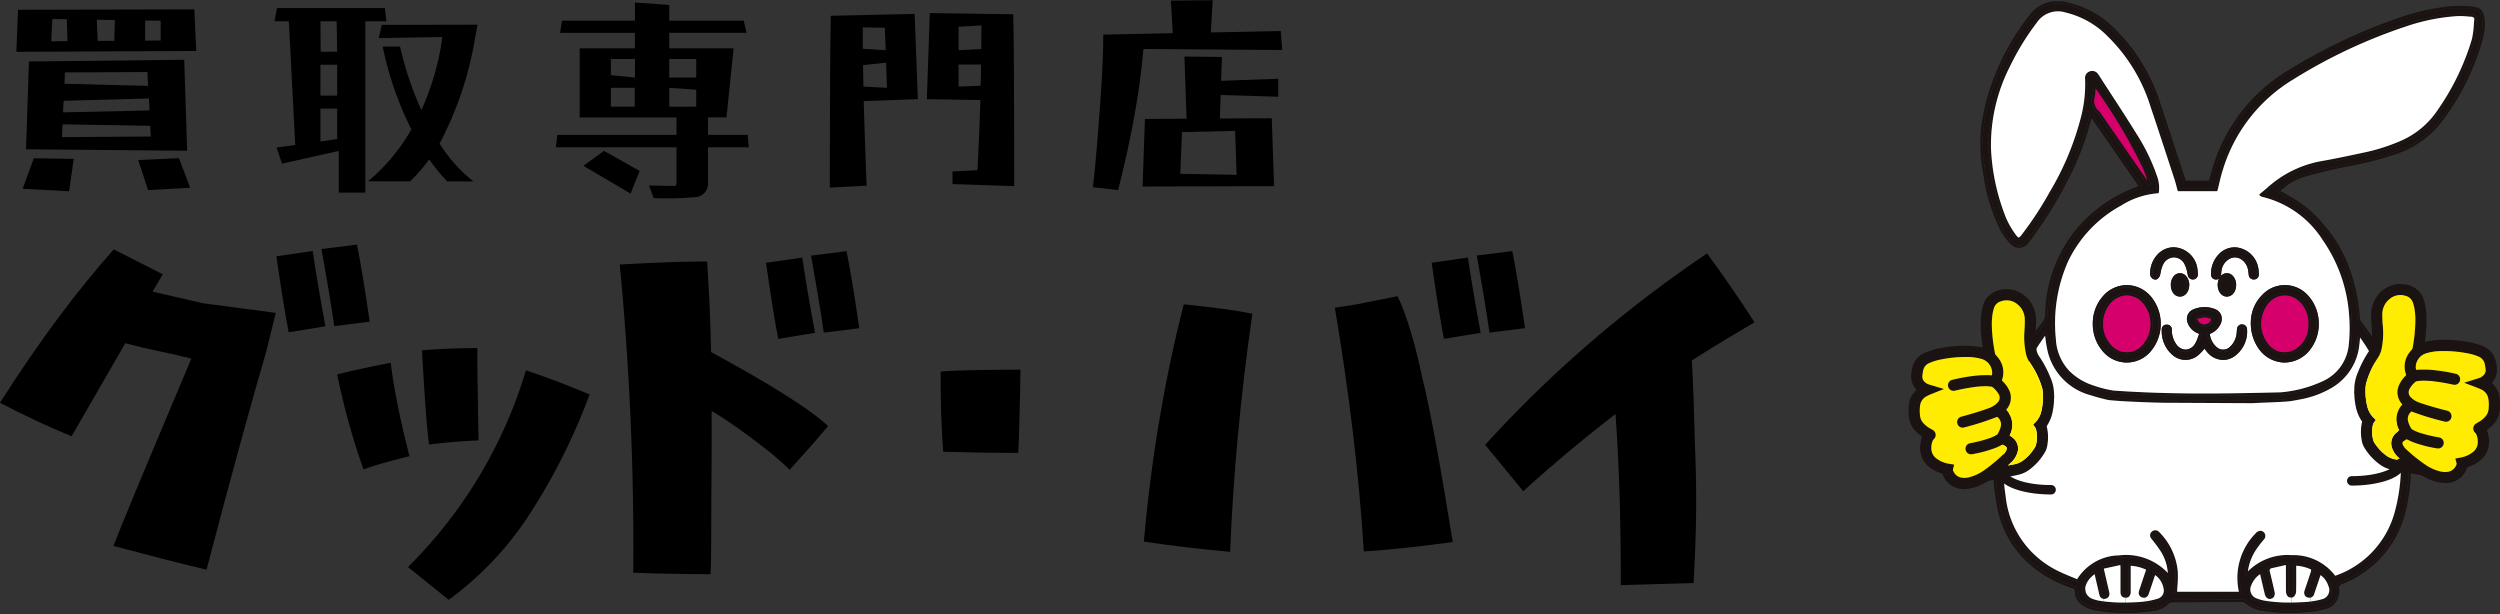 <svg xmlns="http://www.w3.org/2000/svg" xmlns:xlink="http://www.w3.org/1999/xlink" width="223.823" height="54.993" viewBox="0 0 223.823 54.993">
  <rect x="0" y="0" width="223.823" height="54.993" fill="#333333" stroke="none"/>
  <defs>
    <clipPath id="clip-path">
      <rect id="長方形_29118" data-name="長方形 29118" width="157.082" height="31.802"/>
    </clipPath>
    <clipPath id="clip-path-2">
      <rect id="長方形_29094" data-name="長方形 29094" width="52.952" height="54.993" fill="none"/>
    </clipPath>
    <clipPath id="clip-path-3">
      <rect id="長方形_29093" data-name="長方形 29093" width="45.19" height="54.764" fill="none"/>
    </clipPath>
    <clipPath id="clip-path-5">
      <rect id="長方形_29119" data-name="長方形 29119" width="113.33" height="17.72"/>
    </clipPath>
  </defs>
  <g id="グループ_28580" data-name="グループ 28580" transform="translate(10357.467 6678.74)">
    <g id="グループ_28575" data-name="グループ 28575" transform="translate(-10357.467 -6656.843)">
      <g id="グループ_28574" data-name="グループ 28574" transform="translate(0 0)" clip-path="url(#clip-path)">
        <path id="パス_39449" data-name="パス 39449" d="M29.081,7.928q-.214-1.088-.5-2.837t-.6-3.971L31.23.649q.176,1.22.49,3.093t.654,3.645Z" transform="translate(-3.235 -0.075)"/>
        <path id="パス_39450" data-name="パス 39450" d="M36.862,6.9l-3.174.4q-.255-1.754-.547-3.485T32.547.4L35.722,0q.2.962.5,2.757T36.862,6.9" transform="translate(-3.763 0)"/>
        <path id="パス_39451" data-name="パス 39451" d="M86.421,7.562l-3.174.4q-.255-1.754-.547-3.485t-.593-3.413l3.175-.4q.2.962.5,2.757t.642,4.141" transform="translate(-9.492 -0.077)"/>
        <path id="パス_39452" data-name="パス 39452" d="M146.03,8.589q-.214-1.088-.5-2.837t-.6-3.971l3.248-.471q.176,1.22.49,3.093t.654,3.645Z" transform="translate(-16.755 -0.152)"/>
        <path id="パス_39453" data-name="パス 39453" d="M153.811,7.558l-3.174.4q-.255-1.754-.547-3.485T149.5,1.057l3.175-.4q.2.962.5,2.757t.642,4.141" transform="translate(-17.283 -0.077)"/>
        <path id="パス_39454" data-name="パス 39454" d="M36.493,21.343q-.675-1.889-1.265-3.98t-1.1-4.52q1.045-.269,2.294-.539t2.5-.506q.269,2.092.708,4.182t.978,4.182q-.979.236-2.041.524t-2.074.657m7.623,11.67-3.643-2.934A41.461,41.461,0,0,0,51.031,12.473q1.618.539,3.018,1.079t2.681,1.079A54.022,54.022,0,0,1,51.1,25.745a28.977,28.977,0,0,1-6.981,7.269m-1.754-13.9q-.1-.674-.2-1.822c-.067-.763-.129-1.58-.186-2.444s-.107-1.675-.151-2.429-.08-1.333-.1-1.738q1.113-.1,2.412-.151t2.547-.05v1.248c0,.585,0,1.248.017,1.99s.022,1.467.034,2.176.022,1.327.034,1.855.017.861.017.995q-1.484.069-2.564.169t-1.855.2" transform="translate(-3.946 -1.212)"/>
        <path id="パス_39455" data-name="パス 39455" d="M78.641,8.593l3.293-.541q-.341-1.774-.654-3.645t-.49-3.093l-3.248.471q.322,2.222.6,3.971t.5,2.837" transform="translate(-8.964 -0.152)"/>
        <path id="パス_39456" data-name="パス 39456" d="M70.916,9.825c-.019-.785-.042-1.585-.068-2.413q-.05-1.585-.134-3.07t-.152-2.63q-1.045,0-2.395.034t-2.765.1q-1.417.068-2.665.134a264.945,264.945,0,0,1,1.214,27.59q.608.033,1.872.068t2.665.05q1.4.016,2.377.017.034-.642.051-1.923t.017-2.951q0-1.67.017-3.457t.017-3.423V15.1q1.044.608,2.328,1.518t2.529,1.889a23.959,23.959,0,0,1,2.124,1.855q.978-1.079,1.771-1.972t1.67-1.94c-1.941-1.856-7-4.752-10.472-6.626" transform="translate(-7.253 -0.198)"/>
        <path id="パス_39457" data-name="パス 39457" d="M102.167,20.111q-2.092,0-3.863-.034t-2.85-.067q-.134-1.686-.185-3.457t-.05-3.727q.91-.068,2.175-.1t2.6-.05q1.332-.016,2.378-.017c0,.471-.011,1.13-.034,1.973s-.046,1.754-.068,2.732-.056,1.9-.1,2.749" transform="translate(-11.008 -1.463)"/>
        <path id="パス_39458" data-name="パス 39458" d="M119.371,6.045q-1.25,4.857-2.159,10.186t-1.417,11.063q3.879.574,7.724.911.2-5.025.691-10.354t1.3-10.962q-1.147-.235-2.547-.422t-3.592-.421" transform="translate(-13.387 -0.699)"/>
        <path id="パス_39459" data-name="パス 39459" d="M144.17,18.345q-.708-3.829-1.248-5.987c-1.108-5.238-2.186-7.131-2.186-7.131l-3.818.756-1.787.27q.943,5.6,1.6,11.046t.995,10.777q3.271-.2,7.96-.844-.809-5.06-1.518-8.887" transform="translate(-15.622 -0.604)"/>
        <path id="パス_39460" data-name="パス 39460" d="M168.841,10.485q2.564-1.64,5.624-3.416Q172.44,3.932,170.214.9a111.653,111.653,0,0,0-10.523,8.028,107.878,107.878,0,0,0-9.344,9.107l3.407,4.149q2.091-1.889,4.149-3.609t4.115-3.3q.269,3.912.371,7.571t.1,7.742L169,30.409q.1-1.687.169-3.576t.068-3.812q0-2.394-.1-4.7c-.046-1.054-.126-5.61-.295-7.832" transform="translate(-17.381 -0.104)"/>
        <path id="パス_39461" data-name="パス 39461" d="M19.353,11.551c-.034.08-.052.126,0,.011l0-.01-.006,0" transform="translate(-2.234 -1.335)"/>
        <path id="パス_39462" data-name="パス 39462" d="M18.18,5.314l-4.52-1.045.911-1.551L10.186.491Q7.656,3.325,5.092,6.782T0,14.219q3.2,1.686,6.408,3L11.216,8.89c1.351.344,1.84.466,2.84.675,1.19.249,2.132.455,3.064.708.058-.137.158-.359.006,0l0,.01c-.024.057-.051.122-.088.208q-.641,1.5-1.467,3.475t-1.72,4.1q-.894,2.125-1.687,4.031t-1.332,3.238q-.54,1.333-.675,1.7,2.158.573,4.233,1.113t4.1,1.012q1.62-6.173,2.951-11.029T23.846,9.6l.845-3.43Z" transform="translate(0 -0.057)"/>
      </g>
    </g>
    <g id="グループ_28484" data-name="グループ 28484" transform="translate(-10186.596 -6678.74)">
      <g id="グループ_28483" data-name="グループ 28483" clip-path="url(#clip-path-2)">
        <g id="グループ_28482" data-name="グループ 28482" transform="translate(6.416 0.114)">
          <g id="グループ_28481" data-name="グループ 28481" clip-path="url(#clip-path-3)">
            <g id="グループ_28480" data-name="グループ 28480">
              <g id="グループ_28479" data-name="グループ 28479" clip-path="url(#clip-path-3)">
                <path id="パス_39294" data-name="パス 39294" d="M59.195,1.778a5.087,5.087,0,0,1-.24,2.139,21.708,21.708,0,0,1-3.8,7.389,8.7,8.7,0,0,1-4.188,2.729,29.145,29.145,0,0,1-3.882.975c-.34.068-.678.138-1.016.208-1.059.225-2.136.5-3.2.805a5.442,5.442,0,0,0-1.748,1.026c-.072.058-.147.113-.219.168.193.117.389.229.584.342a14.277,14.277,0,0,1,1.555.981,12.941,12.941,0,0,1,4.5,7.049,16.105,16.105,0,0,1,.493,3.031.7.7,0,0,0,.14.35A20.324,20.324,0,0,1,52.4,38.883a18.12,18.12,0,0,1-.206,6.778,9.314,9.314,0,0,1-5.732,6.76c-.232.1-.3.17-.285.433a1.633,1.633,0,0,1-1.289,1.827,9.574,9.574,0,0,1-2.028.293,15.637,15.637,0,0,1-3.564-.153,2.868,2.868,0,0,1-1.542-.7.43.43,0,0,0-.264-.087h0l-3.235.015q-1.5.01-2.995.015a.464.464,0,0,0-.38.155,2.216,2.216,0,0,1-1.361.622,18.62,18.62,0,0,1-2.513.178,14.59,14.59,0,0,1-2.791-.259,2.929,2.929,0,0,1-.814-.306,1.557,1.557,0,0,1-.892-1.366c-.006-.187-.066-.238-.244-.3a10.811,10.811,0,0,1-3.728-2.067,9.033,9.033,0,0,1-3.026-5.45,20.252,20.252,0,0,1,4.126-16.324,1.052,1.052,0,0,0,.219-.6,12.341,12.341,0,0,1,2.513-7.34,12.675,12.675,0,0,1,5.828-4.19l.034-.013L24,10.7a24.429,24.429,0,0,1-2.115,5.575,37.542,37.542,0,0,1-3.481,5.556,1.177,1.177,0,0,1-.818.5,1,1,0,0,1-.773-.306,5.2,5.2,0,0,1-1-1.343,16.157,16.157,0,0,1-1.47-4.823,14.779,14.779,0,0,1-.223-4.288,19.091,19.091,0,0,1,.665-3.077A21.471,21.471,0,0,1,18.418,1.54a3.113,3.113,0,0,1,3.369-1.2,8.643,8.643,0,0,1,4.426,2.487A16.274,16.274,0,0,1,30.22,9.55q.787,2.367,1.561,4.74l.665,2.022H34.53c.036-.129.07-.259.106-.389.089-.331.18-.675.291-1.009A15.218,15.218,0,0,1,41.668,6.4,49.156,49.156,0,0,1,51.5,1.742,19.944,19.944,0,0,1,56.219.687a11.147,11.147,0,0,1,1.933.044c.637.059.939.363,1.043,1.047M58.751,3.86a4.868,4.868,0,0,0,.233-2.05c-.089-.591-.312-.818-.853-.869A10.719,10.719,0,0,0,56.236.9a19.761,19.761,0,0,0-4.675,1.045,49,49,0,0,0-9.785,4.643,14.991,14.991,0,0,0-6.647,8.4c-.111.327-.2.669-.289,1-.042.157-.085.313-.127.467a.106.106,0,0,1-.1.076H32.367a.107.107,0,0,1-.1-.072l-.686-2.094c-.52-1.584-1.037-3.163-1.561-4.739a16.082,16.082,0,0,0-3.955-6.642A8.452,8.452,0,0,0,21.746.544a2.929,2.929,0,0,0-3.16,1.123,21.293,21.293,0,0,0-3.6,6.888,18.761,18.761,0,0,0-.656,3.043,14.591,14.591,0,0,0,.221,4.227A15.992,15.992,0,0,0,16,20.586a5.007,5.007,0,0,0,.962,1.287.8.8,0,0,0,.61.249.966.966,0,0,0,.665-.421A37.533,37.533,0,0,0,21.7,16.177a24.215,24.215,0,0,0,2.124-5.646.1.1,0,0,1,.081-.081L24,10.433a.055.055,0,0,1,.019,0,.1.1,0,0,1,.087.045l4.382,6.317a.112.112,0,0,1,.015.093.108.108,0,0,1-.066.066l-.163.062a12.506,12.506,0,0,0-5.733,4.121,12.173,12.173,0,0,0-2.468,7.221,1.265,1.265,0,0,1-.261.72,20.04,20.04,0,0,0-4.087,16.159,8.836,8.836,0,0,0,2.956,5.327,10.633,10.633,0,0,0,3.655,2.026.474.474,0,0,1,.391.488,1.356,1.356,0,0,0,.778,1.187,2.865,2.865,0,0,0,.754.286,15.917,15.917,0,0,0,5.236.077,2.033,2.033,0,0,0,1.24-.559.671.671,0,0,1,.529-.219q1.5-.006,2.995-.015,1.619-.01,3.237-.015a.645.645,0,0,1,.412.144,2.675,2.675,0,0,0,1.434.65,15.6,15.6,0,0,0,3.517.151,9.477,9.477,0,0,0,1.981-.287,1.423,1.423,0,0,0,1.134-1.61.554.554,0,0,1,.412-.641,9.118,9.118,0,0,0,5.611-6.614,17.992,17.992,0,0,0,.2-6.7A20.13,20.13,0,0,0,48.014,29.1a.912.912,0,0,1-.185-.463,16.179,16.179,0,0,0-.484-2.991,12.74,12.74,0,0,0-4.431-6.941,14.509,14.509,0,0,0-1.531-.966c-.242-.14-.486-.278-.724-.425a.106.106,0,0,1-.051-.085.109.109,0,0,1,.042-.089c.115-.085.227-.172.344-.261a5.544,5.544,0,0,1,1.818-1.06c1.068-.31,2.15-.582,3.215-.809.338-.072.676-.14,1.016-.208a29.1,29.1,0,0,0,3.855-.968,8.495,8.495,0,0,0,4.091-2.657A21.492,21.492,0,0,0,58.751,3.86" transform="translate(-14.042 -0.25)" fill="#1a1311"/>
                <path id="パス_39295" data-name="パス 39295" d="M59.237,2.063A4.877,4.877,0,0,1,59,4.113a21.478,21.478,0,0,1-3.761,7.319,8.492,8.492,0,0,1-4.091,2.657,29.083,29.083,0,0,1-3.855.969c-.34.068-.678.136-1.015.208-1.066.227-2.147.5-3.216.809a5.541,5.541,0,0,0-1.818,1.06c-.117.089-.229.176-.344.261a.11.11,0,0,0-.042.09.107.107,0,0,0,.051.085c.238.146.482.284.725.424a14.486,14.486,0,0,1,1.531.967A12.738,12.738,0,0,1,47.6,25.9a16.136,16.136,0,0,1,.484,2.99.915.915,0,0,0,.185.463,20.128,20.128,0,0,1,4.182,9.808,17.981,17.981,0,0,1-.2,6.7,9.117,9.117,0,0,1-5.611,6.614.554.554,0,0,0-.412.641,1.423,1.423,0,0,1-1.134,1.61,9.457,9.457,0,0,1-1.982.286,15.544,15.544,0,0,1-3.517-.151,2.675,2.675,0,0,1-1.434-.65.642.642,0,0,0-.412-.145q-1.619,0-3.237.015-1.5.01-2.995.015a.673.673,0,0,0-.529.218,2.03,2.03,0,0,1-1.24.559,15.917,15.917,0,0,1-5.236-.076,2.884,2.884,0,0,1-.754-.287,1.354,1.354,0,0,1-.777-1.187.475.475,0,0,0-.391-.488,10.623,10.623,0,0,1-3.655-2.026,8.836,8.836,0,0,1-2.957-5.327,20.041,20.041,0,0,1,4.087-16.159,1.266,1.266,0,0,0,.261-.72,12.171,12.171,0,0,1,2.468-7.222,12.5,12.5,0,0,1,5.732-4.12l.164-.062a.107.107,0,0,0,.066-.066.113.113,0,0,0-.015-.094l-4.381-6.316a.1.1,0,0,0-.087-.045.055.055,0,0,0-.019,0l-.093.017a.1.1,0,0,0-.081.08,24.187,24.187,0,0,1-2.124,5.646,37.475,37.475,0,0,1-3.464,5.524.963.963,0,0,1-.665.42.8.8,0,0,1-.609-.249,4.983,4.983,0,0,1-.962-1.287,16.015,16.015,0,0,1-1.449-4.76,14.588,14.588,0,0,1-.221-4.227,18.766,18.766,0,0,1,.656-3.044,21.309,21.309,0,0,1,3.6-6.888A2.928,2.928,0,0,1,22,.8a8.45,8.45,0,0,1,4.32,2.432A16.078,16.078,0,0,1,30.273,9.87c.525,1.576,1.041,3.154,1.561,4.739L32.52,16.7a.107.107,0,0,0,.1.072h2.243a.107.107,0,0,0,.1-.076c.042-.155.085-.31.127-.467.087-.329.178-.671.289-1a14.986,14.986,0,0,1,6.648-8.4,48.979,48.979,0,0,1,9.785-4.643,19.77,19.77,0,0,1,4.675-1.045,10.679,10.679,0,0,1,1.895.045c.541.051.764.278.854.869m-.5.1a.415.415,0,0,0-.09-.321.5.5,0,0,0-.365-.161l-.323-.026a7.527,7.527,0,0,0-.847-.041,17.723,17.723,0,0,0-4.666.911A46.982,46.982,0,0,0,42.229,7.307a14.489,14.489,0,0,0-6.41,8.22c-.134.41-.232.82-.336,1.253-.04.17-.081.342-.125.514H32.142c-.019-.076-.04-.155-.061-.233-.06-.228-.121-.461-.2-.693l-.433-1.325c-.551-1.684-1.119-3.428-1.7-5.135a15.3,15.3,0,0,0-3.9-6.417,7.977,7.977,0,0,0-3.849-2.181,2.49,2.49,0,0,0-2.818.983,22.785,22.785,0,0,0-2.421,3.955,15.671,15.671,0,0,0-1.72,7.448,19.243,19.243,0,0,0,1.374,6.312,7.849,7.849,0,0,0,.9,1.542c.115.159.244.306.41.308h0c.159,0,.287-.134.4-.281a31.029,31.029,0,0,0,2.561-3.9,25.567,25.567,0,0,0,2.867-6.948,12.113,12.113,0,0,0,.325-3.29.429.429,0,0,1,.8-.274l.025.034c.013.019.028.036.041.055q.5.783,1.011,1.563c.794,1.224,1.616,2.487,2.4,3.749a17.174,17.174,0,0,1,1.74,3.611,2.934,2.934,0,0,1,.185,1.308A7.429,7.429,0,0,0,26.813,18.6a11.369,11.369,0,0,0-4.853,5.112,13.916,13.916,0,0,0-1.109,7.043,4.681,4.681,0,0,0,1.264,2.982,5.469,5.469,0,0,0,2.1,1.308,10.615,10.615,0,0,0,1.973.516c2.878.2,5.531.268,8.124.268,2.3,0,4.556-.051,6.869-.1h.01a11.662,11.662,0,0,0,3.836-1,4.173,4.173,0,0,0,2.462-3.332,14.192,14.192,0,0,0,.053-2.687,13.58,13.58,0,0,0-2.4-6.922,9.057,9.057,0,0,0-5.552-3.972l.1-.076c.151-.123.293-.24.431-.363a9.585,9.585,0,0,1,4.766-2.345c1.136-.2,2.283-.444,3.394-.68l.257-.055a17.234,17.234,0,0,0,3.377-1.043,7.8,7.8,0,0,0,3.519-2.9,22.3,22.3,0,0,0,3.077-6.361A7.534,7.534,0,0,0,58.7,2.617c.013-.153.023-.3.038-.455M51.555,46.478a16.025,16.025,0,0,0,.482-6.5,19.752,19.752,0,0,0-3.178-8.946c-.11-.168-.227-.334-.355-.514l-.2-.282a.112.112,0,0,0-.115-.042.109.109,0,0,0-.079.093c-.009.115-.019.223-.028.327-.015.2-.032.389-.053.574a4.853,4.853,0,0,1-2.294,3.689,8.355,8.355,0,0,1-2.78,1.047c-.276.058-.554.109-.832.155-.361.062-1.47.106-2.364.142-.45.017-.862.034-1.13.049l-7.707-.036h0c-.971,0-4.74-.148-5.208-.263s-.977-.238-1.476-.4a5.1,5.1,0,0,1-3.692-3.738,10.175,10.175,0,0,1-.2-1.117c-.026-.18-.051-.363-.081-.548a.1.1,0,0,0-.079-.085.106.106,0,0,0-.111.038l-.08.11c-.055.074-.111.147-.162.221a19.639,19.639,0,0,0-3.481,14.358,8.568,8.568,0,0,0,4.793,6.877c.41.206.839.382,1.255.554.191.079.38.157.569.238a.106.106,0,0,0,.138-.051,4.251,4.251,0,0,1,3.63-2.1A4.8,4.8,0,0,1,31.1,52.05a.11.11,0,0,0,.115.042.108.108,0,0,0,.077-.1l.008-.079a.963.963,0,0,0,.009-.149,4.469,4.469,0,0,0-.646-2.083c-.191-.308-.416-.6-.633-.882l-.229-.3c-.147-.2-.081-.3,0-.372a.254.254,0,0,1,.35.028,5.538,5.538,0,0,1,1.612,3.383,9.167,9.167,0,0,1-.032,1.325c-.013.2-.027.4-.036.6a.1.1,0,0,0,.03.079.1.1,0,0,0,.077.032h5.779a.1.1,0,0,0,.081-.04.1.1,0,0,0,.021-.089,5.5,5.5,0,0,1,1.434-5.187.37.37,0,0,1,.261-.138.181.181,0,0,1,.142.059c.1.1.13.21-.027.4a9.674,9.674,0,0,0-.675.888,4.779,4.779,0,0,0-.805,2.372.1.1,0,0,0,.064.1.107.107,0,0,0,.121-.027A4.729,4.729,0,0,1,42.157,50.3a4.463,4.463,0,0,1,3.8,1.827.106.106,0,0,0,.123.036,8.664,8.664,0,0,0,5.478-5.686m-6.6,7.763a1.038,1.038,0,0,0,.732-1.41,2.161,2.161,0,0,0-.9-1.213.1.1,0,0,0-.093-.015.105.105,0,0,0-.068.064l-.036.1c-.023.066-.047.127-.068.189l-.2.605q-.156.468-.317.939c-.006.017-.013.032-.019.047a.278.278,0,0,1-.27.147.208.208,0,0,1-.032-.009c-.059-.017-.214-.066-.147-.344.013-.049.03-.1.047-.144l.155-.457c.13-.384.261-.771.382-1.157.027-.087.027-.331-.1-.387a3.975,3.975,0,0,0-1.536-.372.12.12,0,0,0-.079.03.109.109,0,0,0-.032.077l0,.866c0,.516,0,1.051-.011,1.576a.464.464,0,0,1-.155.3.29.29,0,0,1-.2-.019.475.475,0,0,1-.115-.3c-.011-.6-.009-1.2-.009-1.842l0-.669a.1.1,0,0,0-.041-.083.1.1,0,0,0-.089-.021l-.474.108c-.331.077-.643.149-.958.215a.352.352,0,0,0-.314.478.215.215,0,0,0,.008.04c.059.232.115.463.17.694.041.174.081.349.119.52.012.058.025.115.038.172l.1.423a.469.469,0,0,1,0,.291.217.217,0,0,1-.159.117c-.057.013-.229.053-.314-.308l-.44-1.888a.107.107,0,0,0-.161-.066,2.327,2.327,0,0,0-.985,1.166,1.054,1.054,0,0,0,.669,1.488,3.264,3.264,0,0,0,.635.181,13.287,13.287,0,0,0,2.277.18c.512,0,1-.023,1.459-.049a6.9,6.9,0,0,0,1.536-.257m-14.681-.055a.968.968,0,0,0,.639-1.17,2.129,2.129,0,0,0-.934-1.4.107.107,0,0,0-.162.044l-.038.091c-.026.062-.049.117-.068.172L29.179,53.5c-.057.172-.164.229-.321.18-.051-.015-.206-.064-.144-.321.019-.074.045-.146.07-.221l.594-1.771a.106.106,0,0,0-.055-.13,4.071,4.071,0,0,0-1.661-.41.078.078,0,0,0-.074.03.1.1,0,0,0-.032.076V51.9q0,.723,0,1.451a.413.413,0,0,1-.087.3.213.213,0,0,1-.168.047c-.176-.013-.233-.1-.232-.348q0-1.061,0-2.126c0-.068-.006-.136-.013-.223l-.011-.155A.1.1,0,0,0,27,50.76a.108.108,0,0,0-.085-.017l-1.684.365a.106.106,0,0,0-.083.115l.011.1a.768.768,0,0,0,.011.083l.164.7.312,1.361a.379.379,0,0,1,.009.125.125.125,0,0,1,0,.026.2.2,0,0,1-.032.074.141.141,0,0,1-.023.023.235.235,0,0,1-.1.057.113.113,0,0,1-.026.009l-.013,0-.032.006a.21.21,0,0,1-.1,0l0,0a.189.189,0,0,1-.055-.027.281.281,0,0,1-.081-.111.233.233,0,0,1-.015-.042.12.12,0,0,1-.009-.027c-.015-.053-.026-.106-.038-.162l-.425-1.833a.106.106,0,0,0-.164-.061,3.472,3.472,0,0,0-.554.477.735.735,0,0,0-.068.077,1.708,1.708,0,0,0-.138.18.859.859,0,0,0-.053.083,1.9,1.9,0,0,0-.2.444c-.011.036-.019.07-.027.106a1,1,0,0,0,.573,1.226l.1.044a3.034,3.034,0,0,0,.361.126c.057.019.117.034.174.047s.121.026.183.036a13.238,13.238,0,0,0,2.251.178c.465,0,.958-.019,1.487-.057a7.468,7.468,0,0,0,1.64-.306M29.489,17a.107.107,0,0,0,.062-.117c-.006-.027-.011-.055-.015-.083a.987.987,0,0,0-.047-.2c-.036-.108-.074-.219-.111-.327a8.663,8.663,0,0,0-.329-.881,49.352,49.352,0,0,0-4.36-7.332.185.185,0,0,0-.1-.062.1.1,0,0,1-.03-.011.109.109,0,0,0-.1.008.1.1,0,0,0-.049.083c-.006.1-.011.2-.013.3a3.863,3.863,0,0,1-.051.6,1.433,1.433,0,0,0,.418,1.512.7.7,0,0,1,.121.153L27.9,14.968l1.4,2.02a.1.1,0,0,0,.085.047.109.109,0,0,0,.044-.009Z" transform="translate(-14.294 -0.503)" fill="#1a1311"/>
                <path id="パス_39296" data-name="パス 39296" d="M59.262,2.438a.413.413,0,0,1,.089.321c-.015.151-.026.3-.038.455a7.535,7.535,0,0,1-.189,1.368,22.315,22.315,0,0,1-3.077,6.361,7.805,7.805,0,0,1-3.519,2.9,17.234,17.234,0,0,1-3.377,1.043l-.257.055c-1.111.236-2.257.48-3.394.68a9.584,9.584,0,0,0-4.766,2.345c-.138.123-.281.24-.431.363l-.1.076a9.058,9.058,0,0,1,5.552,3.972,13.58,13.58,0,0,1,2.4,6.922,14.191,14.191,0,0,1-.053,2.687,4.171,4.171,0,0,1-2.462,3.332,11.657,11.657,0,0,1-3.835,1h-.011c-2.313.053-4.566.1-6.869.1-2.593,0-5.246-.066-8.124-.268a10.63,10.63,0,0,1-1.973-.516,5.471,5.471,0,0,1-2.1-1.308,4.681,4.681,0,0,1-1.264-2.982,13.91,13.91,0,0,1,1.109-7.043A11.369,11.369,0,0,1,27.428,19.2,7.429,7.429,0,0,1,30.7,18.082a2.934,2.934,0,0,0-.185-1.308,17.188,17.188,0,0,0-1.74-3.611c-.779-1.261-1.6-2.525-2.4-3.749q-.506-.781-1.011-1.563c-.012-.019-.027-.036-.04-.055L25.3,7.763a.429.429,0,0,0-.8.274,12.114,12.114,0,0,1-.325,3.29,25.581,25.581,0,0,1-2.867,6.948,31.028,31.028,0,0,1-2.562,3.9c-.115.147-.242.281-.4.281h0c-.165,0-.3-.149-.41-.308a7.877,7.877,0,0,1-.9-1.542,19.244,19.244,0,0,1-1.374-6.312,15.671,15.671,0,0,1,1.72-7.448A22.785,22.785,0,0,1,19.8,2.888,2.49,2.49,0,0,1,22.622,1.9a7.979,7.979,0,0,1,3.849,2.181,15.3,15.3,0,0,1,3.9,6.417c.577,1.707,1.147,3.451,1.7,5.135l.434,1.325c.074.232.136.465.2.693.021.079.042.157.062.233h3.215c.045-.172.085-.344.126-.514.1-.433.2-.843.335-1.253a14.491,14.491,0,0,1,6.41-8.22A47,47,0,0,1,53.06,3.122a17.73,17.73,0,0,1,4.666-.911,7.532,7.532,0,0,1,.847.041l.323.026a.5.5,0,0,1,.366.161m-.121.3a.216.216,0,0,0-.038-.166.32.32,0,0,0-.221-.087c-.108-.006-.217-.017-.325-.026a6.726,6.726,0,0,0-.824-.038,17.587,17.587,0,0,0-4.609.9A46.912,46.912,0,0,0,42.952,8.083a14.3,14.3,0,0,0-6.319,8.1c-.129.4-.227.807-.329,1.236-.049.2-.1.4-.147.6a.108.108,0,0,1-.1.081H32.676a.1.1,0,0,1-.1-.079c-.03-.1-.058-.208-.085-.314-.059-.223-.119-.456-.193-.68L31.865,15.7c-.55-1.684-1.118-3.426-1.695-5.134a15.07,15.07,0,0,0-3.846-6.329,7.77,7.77,0,0,0-3.745-2.13,2.279,2.279,0,0,0-2.606.9,22.6,22.6,0,0,0-2.4,3.917,15.5,15.5,0,0,0-1.7,7.351,19,19,0,0,0,1.359,6.242,7.612,7.612,0,0,0,.879,1.5c.106.144.187.219.242.221s.127-.064.233-.2a30.755,30.755,0,0,0,2.544-3.874,25.328,25.328,0,0,0,2.846-6.89A11.887,11.887,0,0,0,24.3,8.047a.617.617,0,0,1,.427-.675.681.681,0,0,1,.221-.038.648.648,0,0,1,.531.306l.023.032.047.066q.5.783,1.013,1.563c.794,1.224,1.616,2.489,2.4,3.751a17.384,17.384,0,0,1,1.761,3.657A3.048,3.048,0,0,1,30.9,18.2a.106.106,0,0,1-.1.089,7.132,7.132,0,0,0-3.264,1.09A11.168,11.168,0,0,0,22.766,24.4a13.692,13.692,0,0,0-1.087,6.939,4.456,4.456,0,0,0,1.2,2.85A5.259,5.259,0,0,0,24.9,35.443a10.667,10.667,0,0,0,1.927.505c5.41.378,10.048.272,14.957.162a11.178,11.178,0,0,0,3.761-.984,3.973,3.973,0,0,0,2.349-3.169,14.11,14.11,0,0,0,.051-2.646A13.387,13.387,0,0,0,45.586,22.5a8.87,8.87,0,0,0-5.435-3.889.483.483,0,0,1-.127-.057.464.464,0,0,0-.058-.032.106.106,0,0,1-.019-.174l.221-.18c.148-.121.289-.238.425-.357a9.78,9.78,0,0,1,4.868-2.4c1.134-.2,2.279-.442,3.388-.678l.259-.055a16.954,16.954,0,0,0,3.335-1.03,7.6,7.6,0,0,0,3.428-2.82,22.092,22.092,0,0,0,3.05-6.3A7.481,7.481,0,0,0,59.1,3.2c.013-.153.023-.306.038-.456" transform="translate(-14.91 -1.099)" fill="#1a1311"/>
                <path id="パス_39297" data-name="パス 39297" d="M59.354,2.824a.217.217,0,0,1,.038.165c-.015.151-.026.3-.038.456a7.439,7.439,0,0,1-.183,1.33,22.068,22.068,0,0,1-3.05,6.3,7.6,7.6,0,0,1-3.428,2.82,16.98,16.98,0,0,1-3.334,1.03l-.259.055c-1.108.236-2.253.48-3.387.677a9.786,9.786,0,0,0-4.868,2.4c-.136.119-.276.236-.424.357l-.221.18a.106.106,0,0,0,.019.174.5.5,0,0,1,.058.032.48.48,0,0,0,.127.057,8.87,8.87,0,0,1,5.435,3.889,13.385,13.385,0,0,1,2.357,6.816,14.114,14.114,0,0,1-.051,2.647,3.971,3.971,0,0,1-2.349,3.169,11.167,11.167,0,0,1-3.761.983c-4.909.111-9.547.217-14.957-.161a10.667,10.667,0,0,1-1.927-.505,5.267,5.267,0,0,1-2.016-1.257,4.457,4.457,0,0,1-1.2-2.85,13.7,13.7,0,0,1,1.088-6.939,11.169,11.169,0,0,1,4.768-5.019,7.133,7.133,0,0,1,3.265-1.09.105.105,0,0,0,.1-.089,3.037,3.037,0,0,0-.18-1.491A17.361,17.361,0,0,0,29.207,13.3c-.779-1.261-1.6-2.527-2.4-3.751Q26.3,8.77,25.8,7.987l-.047-.066-.023-.032a.649.649,0,0,0-.531-.306.678.678,0,0,0-.221.038.616.616,0,0,0-.427.675,11.905,11.905,0,0,1-.321,3.233,25.334,25.334,0,0,1-2.846,6.89,30.755,30.755,0,0,1-2.544,3.874c-.106.136-.18.2-.234.2s-.136-.076-.242-.221a7.657,7.657,0,0,1-.879-1.5,19,19,0,0,1-1.359-6.242,15.5,15.5,0,0,1,1.7-7.351,22.639,22.639,0,0,1,2.4-3.916,2.281,2.281,0,0,1,2.606-.9,7.774,7.774,0,0,1,3.744,2.131,15.066,15.066,0,0,1,3.847,6.329c.577,1.708,1.144,3.449,1.695,5.133l.434,1.325c.074.223.134.457.193.68.027.106.055.21.085.314a.1.1,0,0,0,.1.079h3.379a.108.108,0,0,0,.1-.081c.051-.2.1-.4.146-.6.1-.429.2-.835.329-1.236a14.293,14.293,0,0,1,6.319-8.1A46.925,46.925,0,0,1,53.375,3.571a17.582,17.582,0,0,1,4.609-.9,6.9,6.9,0,0,1,.824.038c.108.009.217.019.325.026a.32.32,0,0,1,.221.087M44.514,32.756a3.823,3.823,0,0,0-.119-5.189,2.776,2.776,0,0,0-3.982.068,3.482,3.482,0,0,0-1.02,2.338v0A3.972,3.972,0,0,0,40.06,32.4,2.891,2.891,0,0,0,42.2,33.682c.07.006.142.011.212.011a2.918,2.918,0,0,0,2.1-.937m-4.407-6.977a2.99,2.99,0,0,0-.027-.389,2.236,2.236,0,0,0-2.1-2.016,1.966,1.966,0,0,0-1.436.6,2.526,2.526,0,0,0-.715,1.841.428.428,0,0,0,.435.44h.021a.416.416,0,0,0,.264-.083,1.3,1.3,0,0,0-.125.572v.008c.006.591.359,1.033.822,1.033h.006c.459,0,.8-.429.82-1.009a1.177,1.177,0,0,0-.3-.847.71.71,0,0,0-1.041-.017.2.2,0,0,0-.032.036.676.676,0,0,0,.021-.1c.008-.053.013-.108.017-.164a1.621,1.621,0,0,1,.019-.181,1.417,1.417,0,0,1,.816-1.144.983.983,0,0,1,.805.006,1.384,1.384,0,0,1,.722.849,2.154,2.154,0,0,1,.077.423c.008.064.015.127.025.191a.442.442,0,0,0,.476.423.435.435,0,0,0,.427-.478m-1.054,4.963a.449.449,0,0,0-.9-.044c-.009.066-.013.129-.017.2l-.012.155a1.9,1.9,0,0,1-.6,1.238.867.867,0,0,1-1.208.015,1.841,1.841,0,0,1-.6-1.17,1.744,1.744,0,0,0,.931-.818,1.066,1.066,0,0,0,.08-.879.942.942,0,0,0-.58-.538,2.533,2.533,0,0,0-1.895.036.922.922,0,0,0-.509,1.221,1.565,1.565,0,0,0,.885.911c.134.059.125.1.1.174s-.053.143-.081.215a2.534,2.534,0,0,1-.25.558,1.041,1.041,0,0,1-.839.527h-.006a1.083,1.083,0,0,1-.867-.529,2.181,2.181,0,0,1-.367-1.23.433.433,0,0,0-.453-.478H31.86a.419.419,0,0,0-.444.459,2.8,2.8,0,0,0,.985,2.275,1.764,1.764,0,0,0,2.23.04,3.792,3.792,0,0,0,.49-.486c.041-.047.083-.091.123-.138l.017.021c.074.1.157.215.249.317a1.874,1.874,0,0,0,1.406.667,1.733,1.733,0,0,0,.938-.278,2.716,2.716,0,0,0,1.2-2.436M34.646,25.8a2.129,2.129,0,0,0-.04-.452l0-.03a2.221,2.221,0,0,0-2.1-1.944,1.981,1.981,0,0,0-1.474.65,2.448,2.448,0,0,0-.654,1.831.542.542,0,0,0,.3.376.405.405,0,0,0,.155.034.349.349,0,0,0,.157-.038.638.638,0,0,0,.289-.45l.026-.115a2.523,2.523,0,0,1,.27-.83,1.1,1.1,0,0,1,.928-.559h0a1.089,1.089,0,0,1,.92.556,2.706,2.706,0,0,1,.281.839l.036.164a.455.455,0,0,0,.452.425h0a.439.439,0,0,0,.45-.457m-.771.985a1.173,1.173,0,0,0-.3-.847.712.712,0,0,0-1.043-.03,1.163,1.163,0,0,0-.308.833v.008c0,.6.344,1.037.818,1.039h0c.457,0,.805-.421.826-1m-3.469,5.93a3.825,3.825,0,0,0,.03-4.947A2.848,2.848,0,0,0,28.3,26.76h-.015a2.833,2.833,0,0,0-2.122.977,3.669,3.669,0,0,0-.922,2.466v0a3.728,3.728,0,0,0,.835,2.409,2.829,2.829,0,0,0,2.143,1.077h.066a2.832,2.832,0,0,0,2.124-.975" transform="translate(-15.161 -1.348)" fill="#fff"/>
                <path id="パス_39298" data-name="パス 39298" d="M53.993,74.888a16.033,16.033,0,0,1-.482,6.5,8.665,8.665,0,0,1-5.478,5.686.106.106,0,0,1-.123-.036,4.463,4.463,0,0,0-3.8-1.827,4.729,4.729,0,0,0-3.953,1.621.107.107,0,0,1-.121.027.1.1,0,0,1-.064-.1,4.779,4.779,0,0,1,.805-2.372,9.66,9.66,0,0,1,.675-.888c.157-.193.125-.3.027-.4a.181.181,0,0,0-.142-.059.37.37,0,0,0-.261.138,5.5,5.5,0,0,0-1.434,5.187.1.1,0,0,1-.021.089.1.1,0,0,1-.081.04H33.764a.1.1,0,0,1-.076-.032.1.1,0,0,1-.03-.079c.009-.2.023-.395.036-.6a9.233,9.233,0,0,0,.032-1.325,5.537,5.537,0,0,0-1.612-3.383.254.254,0,0,0-.35-.028c-.085.074-.151.176,0,.372l.229.3c.217.283.442.573.633.882a4.472,4.472,0,0,1,.646,2.083.954.954,0,0,1-.009.148l-.009.079a.107.107,0,0,1-.076.1.11.11,0,0,1-.115-.042A4.8,4.8,0,0,0,28.7,85.229a4.251,4.251,0,0,0-3.63,2.1.106.106,0,0,1-.138.051c-.189-.081-.378-.159-.569-.238-.417-.172-.846-.348-1.255-.554a8.567,8.567,0,0,1-4.793-6.877A19.637,19.637,0,0,1,21.8,65.358c.051-.074.106-.147.161-.221l.081-.111a.106.106,0,0,1,.111-.038.1.1,0,0,1,.079.085c.03.185.055.367.081.548a10.069,10.069,0,0,0,.2,1.117,5.1,5.1,0,0,0,3.692,3.738c.5.166,1.017.291,1.476.4s4.237.267,5.208.263h0l7.708.036c.268-.015.68-.032,1.13-.049.894-.036,2-.08,2.364-.142.278-.047.556-.1.833-.155a8.356,8.356,0,0,0,2.78-1.047,4.855,4.855,0,0,0,2.294-3.69c.021-.185.038-.369.053-.573.009-.1.019-.212.028-.327a.109.109,0,0,1,.079-.093.112.112,0,0,1,.115.042l.2.282c.127.18.244.346.355.514a19.752,19.752,0,0,1,3.178,8.946m-.684,6.436a15.885,15.885,0,0,0,.474-6.414,19.525,19.525,0,0,0-3.144-8.851c-.11-.168-.225-.331-.35-.51l-.032-.045a.194.194,0,0,0,0,.036c-.017.208-.034.4-.058.582a5.044,5.044,0,0,1-2.391,3.842,8.542,8.542,0,0,1-2.848,1.077q-.417.086-.841.155c-.372.064-1.444.106-2.389.144-.448.017-.86.034-1.132.051l-7.716-.038h-.041c-.985,0-4.713-.146-5.218-.267-.461-.113-.983-.24-1.491-.408A5.366,5.366,0,0,1,22.3,66.789a10.771,10.771,0,0,1-.2-1.139c-.013-.1-.025-.2-.04-.3-.03.04-.059.083-.087.123a19.429,19.429,0,0,0-3.447,14.207A8.371,8.371,0,0,0,23.2,86.4c.4.2.828.378,1.242.548.162.066.321.134.482.2a4.5,4.5,0,0,1,3.757-2.135A5.129,5.129,0,0,1,33.049,86.6a4.19,4.19,0,0,0-.608-1.895,9.976,9.976,0,0,0-.62-.862l-.229-.3a.439.439,0,0,1,.034-.658.462.462,0,0,1,.644.044,5.742,5.742,0,0,1,1.667,3.509,9.655,9.655,0,0,1-.03,1.357c-.013.161-.023.323-.032.482H39.41a5.7,5.7,0,0,1,1.512-5.246.582.582,0,0,1,.414-.21.445.445,0,0,1,.3.127.465.465,0,0,1-.017.682,10.041,10.041,0,0,0-.663.869,4.582,4.582,0,0,0-.741,1.958A4.983,4.983,0,0,1,44.116,85a4.676,4.676,0,0,1,3.916,1.846,8.333,8.333,0,0,0,5.276-5.52" transform="translate(-16.25 -35.409)" fill="#1a1311"/>
                <path id="パス_39299" data-name="パス 39299" d="M54.033,75.35a15.884,15.884,0,0,1-.474,6.414,8.334,8.334,0,0,1-5.275,5.52,4.677,4.677,0,0,0-3.917-1.846,4.981,4.981,0,0,0-3.9,1.455,4.591,4.591,0,0,1,.742-1.958,9.939,9.939,0,0,1,.662-.869.465.465,0,0,0,.017-.682.441.441,0,0,0-.3-.127.58.58,0,0,0-.414.21,5.7,5.7,0,0,0-1.512,5.246H34.125c.009-.159.019-.32.032-.482a9.579,9.579,0,0,0,.03-1.357,5.74,5.74,0,0,0-1.667-3.509.462.462,0,0,0-.644-.045.439.439,0,0,0-.034.658l.229.3a9.882,9.882,0,0,1,.62.863,4.188,4.188,0,0,1,.608,1.895,5.13,5.13,0,0,0-4.364-1.578,4.5,4.5,0,0,0-3.757,2.135c-.161-.068-.321-.136-.482-.2-.414-.17-.839-.346-1.243-.548a8.371,8.371,0,0,1-4.679-6.718A19.425,19.425,0,0,1,22.221,65.92c.027-.04.057-.083.087-.123.015.1.028.2.041.3a10.645,10.645,0,0,0,.2,1.138A5.367,5.367,0,0,0,26.38,71.12c.508.168,1.03.3,1.491.408.505.121,4.233.268,5.218.268h.04l7.716.038c.272-.017.684-.034,1.132-.051.945-.038,2.018-.081,2.389-.144.282-.047.563-.1.841-.155a8.551,8.551,0,0,0,2.848-1.076,5.047,5.047,0,0,0,2.392-3.842c.023-.187.04-.374.057-.582a.192.192,0,0,1,0-.036l.032.045c.125.178.24.342.35.509a19.532,19.532,0,0,1,3.143,8.851" transform="translate(-16.501 -35.85)" fill="#fff"/>
                <path id="パス_39300" data-name="パス 39300" d="M73.942,112.291a1.039,1.039,0,0,1-.733,1.41,6.9,6.9,0,0,1-1.536.257c-.456.026-.947.049-1.459.049a13.281,13.281,0,0,1-2.277-.18,3.293,3.293,0,0,1-.635-.18,1.054,1.054,0,0,1-.669-1.489,2.331,2.331,0,0,1,.985-1.166.106.106,0,0,1,.1-.009.107.107,0,0,1,.064.074l.44,1.888c.085.361.257.321.314.308a.22.22,0,0,0,.159-.117.476.476,0,0,0,0-.291l-.094-.42c-.012-.058-.027-.115-.04-.175-.038-.172-.079-.346-.119-.52-.055-.232-.111-.463-.17-.695a.25.25,0,0,1-.009-.04.4.4,0,0,1,.314-.478c.314-.066.627-.138.958-.214l.474-.109a.1.1,0,0,1,.089.021.1.1,0,0,1,.04.083l0,.669c0,.641,0,1.242.008,1.841a.475.475,0,0,0,.115.3.286.286,0,0,0,.2.019.464.464,0,0,0,.155-.3c.015-.524.013-1.06.011-1.576l0-.867a.11.11,0,0,1,.032-.077.122.122,0,0,1,.079-.03,3.991,3.991,0,0,1,1.536.372c.125.055.125.3.1.387-.121.387-.253.773-.382,1.158l-.155.456c-.017.047-.034.1-.047.144-.068.278.087.327.147.344a.158.158,0,0,0,.032.009.221.221,0,0,0,.27-.147c.006-.015.013-.03.019-.047.106-.314.212-.627.317-.939l.2-.605c.021-.062.044-.123.068-.189l.036-.1a.107.107,0,0,1,.161-.049,2.163,2.163,0,0,1,.9,1.213m-.792,1.208a.839.839,0,0,0,.588-1.153,1.9,1.9,0,0,0-.71-1.013c-.019.051-.036.1-.053.147l-.2.6c-.106.314-.21.627-.317.939l0,0a.486.486,0,0,1-.5.336.007.007,0,0,1-.006,0,.323.323,0,0,1-.064-.015.018.018,0,0,1-.011,0,.449.449,0,0,1-.136-.064.542.542,0,0,1-.053-.042.481.481,0,0,1-.1-.491,1.578,1.578,0,0,1,.051-.166l.155-.452c.129-.382.259-.767.38-1.153a.284.284,0,0,0-.006-.14,3.756,3.756,0,0,0-1.323-.338v.756c0,.518,0,1.053-.011,1.582a.682.682,0,0,1-.231.459.322.322,0,0,1-.2.058.441.441,0,0,1-.278-.087.684.684,0,0,1-.183-.452c-.008-.6-.008-1.2-.006-1.843v-.538l-.344.079c-.331.077-.646.149-.96.215a.229.229,0,0,0-.151.072.213.213,0,0,0,0,.147.346.346,0,0,0,.008.042c.03.115.059.232.087.348.057.232.111.465.164.694v0c.027.117.053.232.079.346l.1.423a.648.648,0,0,1-.019.427.425.425,0,0,1-.3.234.49.49,0,0,1-.164.008c-.144-.021-.321-.123-.4-.473l-.406-1.74a2.056,2.056,0,0,0-.777.975.849.849,0,0,0,.55,1.219,2.986,2.986,0,0,0,.593.17q.207.035.414.064a13.759,13.759,0,0,0,2.013.111c.44,0,.863-.024,1.26-.047.164-.011.323-.023.48-.044a6.237,6.237,0,0,0,1.009-.2" transform="translate(-42.552 -59.963)" fill="#1a1311"/>
                <path id="パス_39301" data-name="パス 39301" d="M80.355,113.7a.838.838,0,0,1-.588,1.153,6.226,6.226,0,0,1-1.009.2l-.04-.34a.46.46,0,0,0,.355-.335s0,0,0,0c.106-.312.21-.624.316-.938l.2-.6c.017-.049.034-.1.053-.146a1.9,1.9,0,0,1,.71,1.013" transform="translate(-49.17 -61.319)" fill="#fff"/>
                <path id="パス_39302" data-name="パス 39302" d="M73.158,59.242a3.65,3.65,0,0,1-.956,2.623,2.919,2.919,0,0,1-2.1.937c-.07,0-.143,0-.212-.01a2.891,2.891,0,0,1-2.143-1.279,3.971,3.971,0,0,1-.667-2.428v0a3.483,3.483,0,0,1,1.02-2.339,2.776,2.776,0,0,1,3.982-.068,3.635,3.635,0,0,1,1.075,2.565m-1.109,2.477a3.617,3.617,0,0,0-.111-4.889,2.571,2.571,0,0,0-3.687.064,3.262,3.262,0,0,0-.958,2.194,3.766,3.766,0,0,0,.627,2.3,2.6,2.6,0,0,0,4.129.327" transform="translate(-42.849 -30.458)" fill="#1a1311"/>
                <path id="パス_39303" data-name="パス 39303" d="M73.2,59.5a3.429,3.429,0,0,1-.9,2.47,2.6,2.6,0,0,1-4.129-.327,3.762,3.762,0,0,1-.626-2.3,3.264,3.264,0,0,1,.958-2.194,2.572,2.572,0,0,1,3.687-.064A3.414,3.414,0,0,1,73.2,59.5m-.508.119a2.883,2.883,0,0,0-.6-1.884,2.182,2.182,0,0,0-1.623-.894,2.1,2.1,0,0,0-1.644.7,3.109,3.109,0,0,0-.1,3.987,2.185,2.185,0,0,0,1.657.814,1.959,1.959,0,0,0,1.085-.332,2.759,2.759,0,0,0,1.224-2.387" transform="translate(-43.102 -30.712)" fill="#1a1311"/>
                <path id="パス_39304" data-name="パス 39304" d="M76.756,111.2a.285.285,0,0,1,.006.14c-.121.387-.251.771-.38,1.153l-.155.452a1.576,1.576,0,0,0-.051.166.481.481,0,0,0,.1.491.39.39,0,0,0,.053.042.443.443,0,0,0,.136.064.018.018,0,0,0,.011,0,.216.216,0,0,0,.064.015.007.007,0,0,0,.006,0,.563.563,0,0,0,.147,0l.04.34c-.157.021-.317.034-.48.045-.4.023-.82.042-1.26.047l0-.442a.319.319,0,0,0,.2-.058.685.685,0,0,0,.232-.459c.015-.529.012-1.064.011-1.582v-.756a3.756,3.756,0,0,1,1.323.338" transform="translate(-47.144 -60.324)" fill="#fff"/>
                <path id="パス_39305" data-name="パス 39305" d="M78.9,116.394a.461.461,0,0,1-.355.336.6.6,0,0,1-.147,0,.486.486,0,0,0,.5-.336" transform="translate(-48.995 -63.331)" fill="#1a1311"/>
                <path id="パス_39306" data-name="パス 39306" d="M72.685,58.339a2.881,2.881,0,0,1,.6,1.884,2.76,2.76,0,0,1-1.223,2.388,1.961,1.961,0,0,1-1.086.331,2.185,2.185,0,0,1-1.657-.814,3.11,3.11,0,0,1,.1-3.987,2.1,2.1,0,0,1,1.644-.7,2.18,2.18,0,0,1,1.623.894m.393,1.88v-.081a2.681,2.681,0,0,0-.561-1.671,1.976,1.976,0,0,0-1.466-.811c-.03,0-.058,0-.087,0a1.9,1.9,0,0,0-1.391.633,2.89,2.89,0,0,0-.091,3.7,1.827,1.827,0,0,0,2.466.444,2.526,2.526,0,0,0,1.13-2.215" transform="translate(-43.699 -31.313)" fill="#1a1311"/>
                <path id="パス_39307" data-name="パス 39307" d="M78.695,116.343a.221.221,0,0,1-.27.147.278.278,0,0,0,.27-.147" transform="translate(-49.01 -63.303)" fill="#1a1311"/>
                <path id="パス_39308" data-name="パス 39308" d="M78.244,117.092a.354.354,0,0,0,.064.015.229.229,0,0,1-.064-.015" transform="translate(-48.912 -63.71)" fill="#1a1311"/>
                <path id="パス_39309" data-name="パス 39309" d="M73.326,60.388v.081a2.526,2.526,0,0,1-1.13,2.215,1.826,1.826,0,0,1-2.466-.444,2.891,2.891,0,0,1,.091-3.7,1.9,1.9,0,0,1,1.391-.633c.03,0,.058,0,.087,0a1.976,1.976,0,0,1,1.466.811,2.682,2.682,0,0,1,.561,1.672" transform="translate(-43.948 -31.563)" fill="#d6006c"/>
                <path id="パス_39310" data-name="パス 39310" d="M77.807,116.855a.478.478,0,0,0,.053.042.353.353,0,0,1-.053-.042" transform="translate(-48.675 -63.582)" fill="#1a1311"/>
                <path id="パス_39311" data-name="パス 39311" d="M72.6,113.634l0,.442a13.638,13.638,0,0,1-2.013-.111l.03-.214a.486.486,0,0,0,.163-.009.425.425,0,0,0,.3-.233.644.644,0,0,0,.019-.427l-.094-.42c-.025-.115-.053-.232-.08-.349v0c-.053-.229-.106-.463-.164-.694-.027-.117-.058-.234-.087-.349,0-.015-.006-.03-.009-.043a.21.21,0,0,1,.028-.132.192.192,0,0,1,.127-.087c.314-.066.629-.138.96-.214l.344-.079v.537c0,.644,0,1.245.006,1.843a.681.681,0,0,0,.183.452.437.437,0,0,0,.278.087" transform="translate(-44.756 -60.246)" fill="#fff"/>
                <path id="パス_39312" data-name="パス 39312" d="M71.421,114.563l.094.42-.1-.423c-.025-.115-.051-.229-.079-.346.028.117.055.233.081.348" transform="translate(-45.162 -62.148)" fill="#1a1311"/>
                <path id="パス_39313" data-name="パス 39313" d="M71.018,114.872l.094.42-.1-.423-.038-.172c.013.059.027.117.04.174" transform="translate(-44.966 -62.41)" fill="#1a1311"/>
                <path id="パス_39314" data-name="パス 39314" d="M70.982,112.689c.058.232.111.465.164.694-.053-.229-.106-.463-.164-.694" transform="translate(-44.968 -61.319)" fill="#1a1311"/>
                <path id="パス_39315" data-name="パス 39315" d="M70.717,113.559c.04.174.081.348.119.52-.038-.172-.079-.346-.119-.52" transform="translate(-44.824 -61.791)" fill="#1a1311"/>
                <path id="パス_39316" data-name="パス 39316" d="M70.916,111.355a.19.19,0,0,0-.127.087.2.2,0,0,0-.027.132.213.213,0,0,1,0-.147c.019-.032.07-.055.151-.072" transform="translate(-44.842 -60.594)" fill="#1a1311"/>
                <path id="パス_39317" data-name="パス 39317" d="M68.669,114.73l-.03.215q-.207-.029-.414-.064a3,3,0,0,1-.593-.17.849.849,0,0,1-.55-1.219,2.055,2.055,0,0,1,.778-.975l.406,1.739c.083.35.259.453.4.474" transform="translate(-42.803 -61.225)" fill="#fff"/>
                <path id="パス_39318" data-name="パス 39318" d="M70.62,110.9a.4.4,0,0,0-.314.478.352.352,0,0,1,.314-.478" transform="translate(-44.591 -60.349)" fill="#1a1311"/>
                <path id="パス_39319" data-name="パス 39319" d="M63.528,50.476a2.978,2.978,0,0,1,.027.388.435.435,0,0,1-.427.478.442.442,0,0,1-.476-.423c-.011-.063-.017-.127-.025-.191a2.154,2.154,0,0,0-.077-.423,1.386,1.386,0,0,0-.722-.85.985.985,0,0,0-.805-.006,1.417,1.417,0,0,0-.816,1.145,1.613,1.613,0,0,0-.019.18c0,.055-.009.111-.017.164a.682.682,0,0,1-.021.1.938.938,0,0,0-.155.225.416.416,0,0,1-.264.083h-.021a.428.428,0,0,1-.435-.44,2.528,2.528,0,0,1,.715-1.842,1.964,1.964,0,0,1,1.436-.6,2.235,2.235,0,0,1,2.1,2.016m-.183.391a3.619,3.619,0,0,0-.027-.365,2.022,2.022,0,0,0-1.893-1.831.167.167,0,0,0-.034,0,1.767,1.767,0,0,0-1.251.542,2.32,2.32,0,0,0-.654,1.688.217.217,0,0,0,.232.232c.142.011.223-.068.246-.223.006-.049.011-.1.015-.148a1.551,1.551,0,0,1,.021-.2,1.633,1.633,0,0,1,.939-1.3,1.184,1.184,0,0,1,.975,0,1.6,1.6,0,0,1,.839.979,2.3,2.3,0,0,1,.085.461c.006.062.015.123.023.185.036.23.164.249.257.244.055,0,.227-.013.227-.265" transform="translate(-38.61 -26.434)" fill="#1a1311"/>
                <path id="パス_39320" data-name="パス 39320" d="M63.567,50.75a3.486,3.486,0,0,1,.027.365c0,.253-.172.261-.227.265-.094,0-.221-.015-.257-.244-.008-.062-.017-.123-.023-.185A2.305,2.305,0,0,0,63,50.491a1.6,1.6,0,0,0-.839-.979,1.182,1.182,0,0,0-.975,0,1.633,1.633,0,0,0-.938,1.3,1.544,1.544,0,0,0-.021.2c0,.049-.009.1-.015.149-.023.155-.1.233-.246.223a.218.218,0,0,1-.232-.232,2.324,2.324,0,0,1,.654-1.689,1.766,1.766,0,0,1,1.251-.541.171.171,0,0,1,.034,0,2.021,2.021,0,0,1,1.892,1.831" transform="translate(-38.859 -26.683)" fill="#1a1311"/>
                <path id="パス_39321" data-name="パス 39321" d="M56.825,61.754a.419.419,0,0,1,.433.442,2.717,2.717,0,0,1-1.2,2.436,1.738,1.738,0,0,1-.939.278,1.872,1.872,0,0,1-1.406-.667,3.876,3.876,0,0,1-.249-.317l-.017-.021c-.041.047-.083.091-.123.138a3.8,3.8,0,0,1-.491.487,1.763,1.763,0,0,1-2.23-.041,2.8,2.8,0,0,1-.985-2.275.419.419,0,0,1,.444-.459h.009a.433.433,0,0,1,.452.478,2.179,2.179,0,0,0,.367,1.23,1.084,1.084,0,0,0,.867.529h.006a1.041,1.041,0,0,0,.839-.527,2.539,2.539,0,0,0,.251-.559c.027-.072.053-.144.081-.215s.036-.115-.1-.174a1.562,1.562,0,0,1-.886-.911.922.922,0,0,1,.51-1.221,2.528,2.528,0,0,1,1.895-.036.944.944,0,0,1,.58.537,1.069,1.069,0,0,1-.081.879,1.742,1.742,0,0,1-.93.817,1.843,1.843,0,0,0,.6,1.171.867.867,0,0,0,1.209-.015,1.9,1.9,0,0,0,.6-1.238l.013-.155c0-.066.008-.13.017-.2a.421.421,0,0,1,.463-.4m.221.44a.208.208,0,0,0-.227-.227c-.155-.011-.225.059-.247.214-.008.059-.013.121-.017.18s-.008.111-.015.166a2.087,2.087,0,0,1-.665,1.372,1.083,1.083,0,0,1-1.487.017,2.133,2.133,0,0,1-.686-1.382.1.1,0,0,1,.068-.115,1.55,1.55,0,0,0,.9-.75.859.859,0,0,0,.072-.705.736.736,0,0,0-.456-.414,2.33,2.33,0,0,0-1.742.032.713.713,0,0,0-.393.953,1.367,1.367,0,0,0,.773.79.316.316,0,0,1,.208.444l-.076.21a2.718,2.718,0,0,1-.276.605,1.248,1.248,0,0,1-1.011.62,1.288,1.288,0,0,1-1.047-.62,2.377,2.377,0,0,1-.406-1.349c-.006-.272-.191-.27-.249-.27a.216.216,0,0,0-.236.248,2.594,2.594,0,0,0,.911,2.111,1.552,1.552,0,0,0,1.965.038,3.661,3.661,0,0,0,.463-.463c.07-.077.14-.157.214-.232a.1.1,0,0,1,.074-.034h.006a.1.1,0,0,1,.079.042c.03.038.059.079.091.123.074.1.153.2.24.3a1.583,1.583,0,0,0,2.071.348,2.509,2.509,0,0,0,1.1-2.26" transform="translate(-33.366 -32.802)" fill="#1a1311"/>
                <path id="パス_39322" data-name="パス 39322" d="M57.069,62.219a.208.208,0,0,1,.227.227,2.508,2.508,0,0,1-1.1,2.26,1.582,1.582,0,0,1-2.071-.348c-.087-.1-.166-.206-.24-.3-.032-.044-.062-.085-.091-.123a.1.1,0,0,0-.079-.042h-.006a.1.1,0,0,0-.074.034c-.074.074-.144.155-.215.232a3.69,3.69,0,0,1-.463.463,1.552,1.552,0,0,1-1.965-.038,2.593,2.593,0,0,1-.911-2.111.216.216,0,0,1,.236-.249c.058,0,.242,0,.249.27a2.376,2.376,0,0,0,.406,1.349,1.289,1.289,0,0,0,1.047.62,1.25,1.25,0,0,0,1.011-.62,2.737,2.737,0,0,0,.276-.605l.076-.21a.316.316,0,0,0-.208-.444,1.364,1.364,0,0,1-.773-.79.712.712,0,0,1,.393-.953,2.329,2.329,0,0,1,1.742-.032.736.736,0,0,1,.456.414.859.859,0,0,1-.072.705,1.549,1.549,0,0,1-.9.75.1.1,0,0,0-.068.115,2.133,2.133,0,0,0,.686,1.382,1.083,1.083,0,0,0,1.487-.017,2.087,2.087,0,0,0,.665-1.372c.006-.055.011-.111.015-.166s.009-.121.017-.18c.021-.155.091-.225.246-.214M54.31,61.9c.023-.026.223-.255.179-.444-.034-.132-.212-.187-.372-.236l-.027-.008a1.282,1.282,0,0,0-.268-.042c-.042,0-.089-.006-.14-.013a.15.15,0,0,0-.032,0l-.142.027c-.132.023-.276.049-.421.085a.286.286,0,0,0-.2.153.318.318,0,0,0,.038.289.873.873,0,0,0,.669.471.675.675,0,0,0,.1.006.833.833,0,0,0,.625-.289" transform="translate(-33.616 -33.055)" fill="#1a1311"/>
                <path id="パス_39323" data-name="パス 39323" d="M61.931,53.778a1.179,1.179,0,0,1,.3.847c-.017.58-.361,1-.82,1.009H61.4c-.463,0-.816-.442-.822-1.032v-.009a1.3,1.3,0,0,1,.126-.571.416.416,0,0,0,.155-.225.17.17,0,0,1,.032-.036.709.709,0,0,1,1.041.017m.083.841a.948.948,0,0,0-.236-.694.513.513,0,0,0-.367-.172H61.4a.523.523,0,0,0-.365.157.964.964,0,0,0-.247.69c0,.47.265.824.609.824h0c.342,0,.6-.342.609-.805" transform="translate(-39.317 -29.194)" fill="#1a1311"/>
                <path id="パス_39324" data-name="パス 39324" d="M62.031,54.174a.948.948,0,0,1,.236.694c-.013.463-.268.8-.609.805h0c-.344,0-.605-.355-.61-.824a.964.964,0,0,1,.247-.69A.523.523,0,0,1,61.655,54h.009a.513.513,0,0,1,.367.172" transform="translate(-39.57 -29.444)" fill="#1a1311"/>
                <path id="パス_39325" data-name="パス 39325" d="M60.852,54.325a.952.952,0,0,1,.155-.225.416.416,0,0,1-.155.225" transform="translate(-39.466 -29.497)" fill="#1a1311"/>
                <path id="パス_39326" data-name="パス 39326" d="M57.795,62.051c.045.189-.155.418-.178.444a.834.834,0,0,1-.625.289.75.75,0,0,1-.1-.006.875.875,0,0,1-.669-.471.319.319,0,0,1-.038-.289.286.286,0,0,1,.2-.153c.144-.036.289-.062.421-.085l.142-.028a.187.187,0,0,1,.032,0c.051.006.1.011.14.013a1.311,1.311,0,0,1,.268.042l.027.009c.159.049.338.1.371.236m-.257.374c.085-.094.179-.249.153-.348-.019-.079-.206-.132-.327-.168a2.383,2.383,0,0,0-.389-.053c-.157.032-.359.059-.554.111-.162.042-.179.144-.1.291a.734.734,0,0,0,1.217.168" transform="translate(-36.923 -33.653)" fill="#1a1311"/>
                <path id="パス_39327" data-name="パス 39327" d="M57.817,62.2c.026.1-.068.255-.153.348a.734.734,0,0,1-1.217-.168c-.079-.147-.062-.249.1-.291.2-.051.4-.079.554-.11a2.286,2.286,0,0,1,.389.053c.121.036.308.089.327.168m-.232.278a.422.422,0,0,0,.13-.253,1.2,1.2,0,0,0-.228-.085l-.027-.009a1.154,1.154,0,0,0-.225-.034l-.13-.011-.129.021c-.126.023-.265.049-.4.083-.045.013-.062.028-.064.034s0,.042.03.1a.676.676,0,0,0,.51.363.622.622,0,0,0,.537-.215" transform="translate(-37.049 -33.777)" fill="#1a1311"/>
                <path id="パス_39328" data-name="パス 39328" d="M57.84,62.355a.422.422,0,0,1-.13.253.622.622,0,0,1-.537.215.674.674,0,0,1-.509-.363c-.032-.062-.034-.1-.03-.1s.019-.021.064-.034c.138-.034.278-.06.4-.083l.13-.021.129.011a1.222,1.222,0,0,1,.225.034l.028.009a1.226,1.226,0,0,1,.227.085" transform="translate(-37.174 -33.906)" fill="#d6006c"/>
                <path id="パス_39329" data-name="パス 39329" d="M51.568,50.434a2.13,2.13,0,0,1,.04.453.439.439,0,0,1-.45.456h0a.455.455,0,0,1-.452-.425l-.036-.164a2.718,2.718,0,0,0-.28-.839,1.09,1.09,0,0,0-.92-.556h0a1.1,1.1,0,0,0-.928.559,2.534,2.534,0,0,0-.27.83l-.026.115a.637.637,0,0,1-.289.45.35.35,0,0,1-.157.038.4.4,0,0,1-.155-.034.54.54,0,0,1-.3-.376,2.451,2.451,0,0,1,.654-1.831,1.981,1.981,0,0,1,1.474-.65,2.221,2.221,0,0,1,2.1,1.943Zm-.17.444a2.053,2.053,0,0,0-.038-.41l0-.032a2.01,2.01,0,0,0-1.89-1.765h-.021a1.777,1.777,0,0,0-1.3.584,2.276,2.276,0,0,0-.6,1.672.352.352,0,0,0,.176.2.145.145,0,0,0,.13,0,.447.447,0,0,0,.178-.306l.023-.113a2.766,2.766,0,0,1,.3-.9,1.315,1.315,0,0,1,1.109-.656h0a1.3,1.3,0,0,1,1.1.656,2.819,2.819,0,0,1,.306.905l.036.159c.049.219.127.264.246.264h0a.232.232,0,0,0,.24-.255" transform="translate(-32.123 -26.435)" fill="#1a1311"/>
                <path id="パス_39330" data-name="パス 39330" d="M51.612,50.718a2.09,2.09,0,0,1,.038.41.232.232,0,0,1-.24.255h0c-.119,0-.2-.045-.246-.263l-.036-.159a2.806,2.806,0,0,0-.306-.9,1.3,1.3,0,0,0-1.1-.657h0a1.314,1.314,0,0,0-1.109.657,2.751,2.751,0,0,0-.3.9l-.023.112a.449.449,0,0,1-.179.306.145.145,0,0,1-.129,0,.349.349,0,0,1-.176-.2,2.274,2.274,0,0,1,.6-1.671,1.779,1.779,0,0,1,1.3-.584h.021a2.011,2.011,0,0,1,1.891,1.765Z" transform="translate(-32.375 -26.685)" fill="#1a1311"/>
                <path id="パス_39331" data-name="パス 39331" d="M52.752,53.784a1.173,1.173,0,0,1,.3.847c-.021.582-.37,1-.826,1h0c-.474,0-.818-.44-.818-1.038v-.009a1.161,1.161,0,0,1,.308-.832.712.712,0,0,1,1.043.03m.083.839a.973.973,0,0,0-.236-.694.523.523,0,0,0-.367-.176.545.545,0,0,0-.374.153.966.966,0,0,0-.247.69c0,.478.257.826.608.828h0c.34,0,.6-.336.614-.8" transform="translate(-34.333 -29.194)" fill="#1a1311"/>
                <path id="パス_39332" data-name="パス 39332" d="M52.849,54.178a.973.973,0,0,1,.236.694c-.017.465-.274.8-.614.8h0c-.35,0-.605-.35-.608-.828a.966.966,0,0,1,.247-.69A.545.545,0,0,1,52.481,54a.524.524,0,0,1,.367.176" transform="translate(-34.583 -29.444)" fill="#1a1311"/>
                <path id="パス_39333" data-name="パス 39333" d="M41.573,112.487a.968.968,0,0,1-.639,1.17,7.47,7.47,0,0,1-1.64.306c-.529.038-1.022.057-1.487.057a13.237,13.237,0,0,1-2.251-.178c-.062-.011-.121-.023-.183-.036a1.753,1.753,0,0,1-.174-.047,2.953,2.953,0,0,1-.361-.125l-.1-.044a1.1,1.1,0,0,1-.573-1.226c.008-.036.017-.07.027-.106a1.89,1.89,0,0,1,.2-.444l.053-.083a1.665,1.665,0,0,1,.138-.18.984.984,0,0,1,.068-.077,3.5,3.5,0,0,1,.554-.478.105.105,0,0,1,.164.062l.425,1.833c.013.055.023.108.038.161a.025.025,0,0,0,0,.013s0,.011.006.015a.29.29,0,0,0,.015.042.047.047,0,0,0,0,.017.2.2,0,0,0,.076.094.153.153,0,0,0,.055.027s0,0,0,0a.216.216,0,0,0,.1,0l.032-.006.013,0a.105.105,0,0,0,.026-.009.24.24,0,0,0,.1-.057.289.289,0,0,0,.023-.024.2.2,0,0,0,.032-.074.124.124,0,0,0,0-.026.368.368,0,0,0-.009-.125L36,111.58l-.164-.705a.755.755,0,0,1-.011-.083l-.011-.1a.106.106,0,0,1,.083-.115l1.684-.365a.108.108,0,0,1,.085.017.1.1,0,0,1,.042.079l.011.155c.006.087.013.155.013.223q0,1.064,0,2.126c0,.25.055.335.232.348a.215.215,0,0,0,.168-.047.414.414,0,0,0,.087-.3q0-.726,0-1.451V110.4a.1.1,0,0,1,.032-.076.078.078,0,0,1,.074-.03,4.057,4.057,0,0,1,1.661.41.106.106,0,0,1,.055.13l-.594,1.771c-.026.074-.051.147-.07.221-.062.257.094.306.144.321.157.049.264-.008.321-.18l.529-1.569c.019-.055.042-.111.068-.172l.038-.091a.108.108,0,0,1,.07-.062.11.11,0,0,1,.091.017,2.131,2.131,0,0,1,.934,1.4m-.7.966a.759.759,0,0,0,.493-.934,1.855,1.855,0,0,0-.746-1.173.9.9,0,0,0-.047.121l-.531,1.57a.458.458,0,0,1-.35.335.522.522,0,0,1-.233-.021.434.434,0,0,1-.285-.572,2.381,2.381,0,0,1,.074-.24l.563-1.678a3.84,3.84,0,0,0-1.381-.35v.856c0,.484,0,.966,0,1.451a.594.594,0,0,1-.155.452.394.394,0,0,1-.281.1.288.288,0,0,1-.044,0c-.431-.03-.429-.414-.429-.558,0-.71,0-1.417,0-2.124,0-.064,0-.13-.011-.21l0-.034-1.474.321,0,.006a.252.252,0,0,0,.006.053l.161.707c.106.455.21.907.314,1.361a.523.523,0,0,1,.006.229.159.159,0,0,1-.013.047.018.018,0,0,1,0,.011.123.123,0,0,1-.011.026.141.141,0,0,1-.023.049.1.1,0,0,1-.027.038.125.125,0,0,1-.032.038.332.332,0,0,1-.106.081.324.324,0,0,1-.077.034.477.477,0,0,1-.1.027.413.413,0,0,1-.125,0,.062.062,0,0,1-.021,0,.2.2,0,0,1-.053-.012.22.22,0,0,1-.057-.024.126.126,0,0,1-.038-.021.222.222,0,0,1-.036-.023.039.039,0,0,1-.009-.009.538.538,0,0,1-.151-.24c0-.006,0-.015-.006-.021-.017-.061-.032-.125-.047-.187l-.015-.072-.371-1.6c-.042.034-.085.066-.123.1h0c-.042.036-.083.07-.121.106s-.079.074-.117.115-.055.059-.083.091a1.972,1.972,0,0,0-.127.168,1.117,1.117,0,0,0-.091.147.647.647,0,0,0-.04.076c-.013.028-.026.053-.036.081a.615.615,0,0,0-.032.083c-.011.028-.019.058-.028.087s-.023.085-.032.125a.777.777,0,0,0,.476.96c.026.013.051.026.079.036a3.061,3.061,0,0,0,.671.2c.121.021.244.038.37.055a13.926,13.926,0,0,0,2.034.115c.4,0,.831-.021,1.283-.053.153-.011.306-.027.459-.048a7.1,7.1,0,0,0,1.134-.251" transform="translate(-24.957 -59.973)" fill="#1a1311"/>
                <path id="パス_39334" data-name="パス 39334" d="M47.966,113.866a.759.759,0,0,1-.493.934,7.048,7.048,0,0,1-1.133.251l-.047-.331a.459.459,0,0,0,.351-.336l.531-1.569a.878.878,0,0,1,.047-.121,1.854,1.854,0,0,1,.746,1.172" transform="translate(-31.558 -61.322)" fill="#fff"/>
                <path id="パス_39335" data-name="パス 39335" d="M41.3,56.88a3.825,3.825,0,0,1-.03,4.947,2.832,2.832,0,0,1-2.124.975H39.08a2.828,2.828,0,0,1-2.143-1.077,3.728,3.728,0,0,1-.835-2.408v0a3.667,3.667,0,0,1,.922-2.466,2.833,2.833,0,0,1,2.122-.977h.015A2.848,2.848,0,0,1,41.3,56.88m-.187,4.8a3.606,3.606,0,0,0,.027-4.666,2.644,2.644,0,0,0-1.979-.937h-.015a2.624,2.624,0,0,0-1.965.909,3.415,3.415,0,0,0-.867,2.328,3.463,3.463,0,0,0,.786,2.272,2.588,2.588,0,0,0,4.012.094" transform="translate(-26.024 -30.459)" fill="#1a1311"/>
                <path id="パス_39336" data-name="パス 39336" d="M41.193,25.511a.107.107,0,0,1-.062.117l-.058.028a.109.109,0,0,1-.044.008.1.1,0,0,1-.085-.047l-1.4-2.02-3.008-4.331a.7.7,0,0,0-.121-.153A1.433,1.433,0,0,1,36,17.6a3.863,3.863,0,0,0,.051-.6c0-.1.006-.2.013-.3a.1.1,0,0,1,.048-.083.11.11,0,0,1,.1-.008.1.1,0,0,0,.03.011.185.185,0,0,1,.1.062,49.351,49.351,0,0,1,4.36,7.332,8.665,8.665,0,0,1,.329.881c.036.108.074.219.111.327a.994.994,0,0,1,.047.2c0,.028.009.055.015.083m-.3-.342c-.023-.068-.045-.138-.068-.206a8.809,8.809,0,0,0-.321-.86,48.441,48.441,0,0,0-4.241-7.151c0,.019,0,.038,0,.057a3.677,3.677,0,0,1-.055.635,1.185,1.185,0,0,0,.346,1.306.927.927,0,0,1,.164.2l.034.051Z" transform="translate(-25.936 -9.133)" fill="#1a1311"/>
                <path id="パス_39337" data-name="パス 39337" d="M41.392,57.268a3.607,3.607,0,0,1-.027,4.666,2.588,2.588,0,0,1-4.012-.094,3.464,3.464,0,0,1-.786-2.272,3.415,3.415,0,0,1,.867-2.328,2.624,2.624,0,0,1,1.965-.909h.015a2.645,2.645,0,0,1,1.979.937m-.505,4.424a3.076,3.076,0,0,0,.058-4.158,2.13,2.13,0,0,0-1.5-.7H39.4a2.112,2.112,0,0,0-1.483.633,2.92,2.92,0,0,0-.856,2.1v.006a3,3,0,0,0,.756,2.028,2.11,2.11,0,0,0,1.516.729h.055a2.107,2.107,0,0,0,1.493-.641" transform="translate(-26.276 -30.709)" fill="#1a1311"/>
                <path id="パス_39338" data-name="パス 39338" d="M41.071,25.376c.023.068.045.138.068.206L37,19.614l-.034-.051a.941.941,0,0,0-.164-.2,1.185,1.185,0,0,1-.346-1.306,3.677,3.677,0,0,0,.055-.635c0-.019,0-.038,0-.057a48.444,48.444,0,0,1,4.242,7.151,8.926,8.926,0,0,1,.321.86" transform="translate(-26.186 -9.546)" fill="#d6006c"/>
                <path id="パス_39339" data-name="パス 39339" d="M44.392,111.217l-.563,1.678a2.465,2.465,0,0,0-.074.24.434.434,0,0,0,.285.571.532.532,0,0,0,.234.021l.047.331c-.153.021-.306.038-.459.049-.452.032-.879.049-1.283.053l0-.431a.393.393,0,0,0,.28-.1.6.6,0,0,0,.155-.452c0-.484,0-.967,0-1.451v-.856a3.816,3.816,0,0,1,1.381.35" transform="translate(-29.539 -60.329)" fill="#fff"/>
                <path id="パス_39340" data-name="パス 39340" d="M41.537,58.135a3.076,3.076,0,0,1-.058,4.158,2.1,2.1,0,0,1-1.493.641h-.055a2.11,2.11,0,0,1-1.516-.728,3,3,0,0,1-.756-2.029v-.006a2.919,2.919,0,0,1,.856-2.1A2.11,2.11,0,0,1,40,57.438h.036a2.129,2.129,0,0,1,1.5.7m-.206,4.01a2.863,2.863,0,0,0,.053-3.866,1.923,1.923,0,0,0-1.355-.631H40a1.91,1.91,0,0,0-1.334.574,2.707,2.707,0,0,0-.792,1.954,2.787,2.787,0,0,0,.7,1.89,1.848,1.848,0,0,0,2.759.079" transform="translate(-26.869 -31.31)" fill="#1a1311"/>
                <path id="パス_39341" data-name="パス 39341" d="M41.637,58.529a2.863,2.863,0,0,1-.053,3.866,1.848,1.848,0,0,1-2.759-.079,2.787,2.787,0,0,1-.7-1.891,2.708,2.708,0,0,1,.792-1.954A1.91,1.91,0,0,1,40.25,57.9h.032a1.923,1.923,0,0,1,1.355.631" transform="translate(-27.122 -31.56)" fill="#d6006c"/>
                <path id="パス_39342" data-name="パス 39342" d="M40.159,113.652l0,.431a13.917,13.917,0,0,1-2.034-.115l.027-.215h.015a.415.415,0,0,0,.125,0,.31.31,0,0,0,.045-.008.216.216,0,0,0,.057-.019.32.32,0,0,0,.076-.034.33.33,0,0,0,.106-.081.116.116,0,0,0,.032-.038c.008,0,.011-.011.015-.015a.169.169,0,0,0,.013-.023.15.15,0,0,0,.023-.049.1.1,0,0,0,.011-.026.015.015,0,0,0,0-.011.174.174,0,0,0,.013-.047.523.523,0,0,0-.006-.229c-.1-.455-.208-.907-.314-1.361l-.161-.707a.2.2,0,0,1-.006-.053l0-.006,1.474-.321,0,.034c.006.08.011.146.011.21,0,.707,0,1.414,0,2.124,0,.144,0,.529.429.558a.293.293,0,0,0,.045,0" transform="translate(-27.124 -60.251)" fill="#fff"/>
                <path id="パス_39343" data-name="パス 39343" d="M39.328,116.632a.176.176,0,0,0,.013-.047.176.176,0,0,1-.013.047" transform="translate(-27.776 -63.435)" fill="#1a1311"/>
                <path id="パス_39344" data-name="パス 39344" d="M39.312,116.711a.152.152,0,0,1-.011.026.152.152,0,0,0,.011-.026" transform="translate(-27.761 -63.503)" fill="#1a1311"/>
                <path id="パス_39345" data-name="パス 39345" d="M39.189,116.911a.1.1,0,0,0,.027-.038.1.1,0,0,1-.012.023s-.006.011-.015.015" transform="translate(-27.7 -63.591)" fill="#1a1311"/>
                <path id="パス_39346" data-name="パス 39346" d="M39.119,117a.125.125,0,0,0,.032-.038.116.116,0,0,1-.032.038" transform="translate(-27.662 -63.637)" fill="#1a1311"/>
                <path id="パス_39347" data-name="パス 39347" d="M38.9,116.485a.1.1,0,0,0,0-.026.1.1,0,0,1,0,.026" transform="translate(-27.544 -63.366)" fill="#1a1311"/>
                <path id="パス_39348" data-name="パス 39348" d="M38.719,117.252a.329.329,0,0,0,.076-.034.329.329,0,0,1-.076.034" transform="translate(-27.445 -63.779)" fill="#1a1311"/>
                <path id="パス_39349" data-name="パス 39349" d="M38.78,116.7a.125.125,0,0,0,.023-.023.224.224,0,0,1-.023.023" transform="translate(-27.478 -63.485)" fill="#1a1311"/>
                <path id="パス_39350" data-name="パス 39350" d="M38.6,117.292a.213.213,0,0,1-.058.019.3.3,0,0,1-.044.008.513.513,0,0,0,.1-.027" transform="translate(-27.324 -63.819)" fill="#1a1311"/>
                <path id="パス_39351" data-name="パス 39351" d="M38.51,116.863a.113.113,0,0,0,.026-.009.089.089,0,0,1-.026.009" transform="translate(-27.331 -63.581)" fill="#1a1311"/>
                <path id="パス_39352" data-name="パス 39352" d="M38.3,116.892a.216.216,0,0,1-.1,0,.21.21,0,0,0,.1,0" transform="translate(-27.165 -63.599)" fill="#1a1311"/>
                <path id="パス_39353" data-name="パス 39353" d="M38.2,117.354h-.015l-.006,0a.059.059,0,0,0,.021,0" transform="translate(-27.15 -63.851)" fill="#1a1311"/>
                <path id="パス_39354" data-name="パス 39354" d="M36.242,114.726l-.027.215c-.126-.017-.249-.034-.37-.055a3.054,3.054,0,0,1-.671-.2.772.772,0,0,1-.079-.036.909.909,0,0,1-.476-.96c.009-.04.019-.083.032-.125s.017-.058.027-.087l.032-.083c.013-.028.023-.055.036-.081s.028-.051.041-.076a1.683,1.683,0,0,1,.091-.147c.041-.059.083-.115.127-.168.026-.032.055-.062.083-.091s.079-.079.117-.115.081-.072.121-.106h0c.04-.034.083-.068.123-.1l.371,1.6.015.072c.015.062.03.125.047.187,0,.006,0,.015.006.021.006.023.015.047.023.07a.4.4,0,0,0,.127.17s0,.006.009.009a.221.221,0,0,0,.036.023.084.084,0,0,0,.038.021.164.164,0,0,0,.058.023.2.2,0,0,0,.053.013l.006,0" transform="translate(-25.21 -61.223)" fill="#fff"/>
                <path id="パス_39355" data-name="パス 39355" d="M38.128,116.85a.153.153,0,0,1-.055-.027.2.2,0,0,0,.055.027" transform="translate(-27.094 -63.564)" fill="#1a1311"/>
                <path id="パス_39356" data-name="パス 39356" d="M37.934,117.273a.233.233,0,0,0,.058.023.169.169,0,0,1-.058-.023" transform="translate(-27.019 -63.809)" fill="#1a1311"/>
                <path id="パス_39357" data-name="パス 39357" d="M37.9,116.58a.276.276,0,0,0,.081.111.2.2,0,0,1-.077-.094.057.057,0,0,1,0-.017" transform="translate(-26.998 -63.432)" fill="#1a1311"/>
                <path id="パス_39358" data-name="パス 39358" d="M37.85,117.227a.126.126,0,0,0,.038.021.083.083,0,0,1-.038-.021" transform="translate(-26.973 -63.784)" fill="#1a1311"/>
                <path id="パス_39359" data-name="パス 39359" d="M37.845,116.427a.1.1,0,0,0,.009.027s0-.011-.006-.015a.025.025,0,0,1,0-.013" transform="translate(-26.97 -63.349)" fill="#1a1311"/>
                <path id="パス_39360" data-name="パス 39360" d="M37.771,117.175a.2.2,0,0,0,.036.023.2.2,0,0,1-.036-.023" transform="translate(-26.93 -63.755)" fill="#1a1311"/>
                <path id="パス_39361" data-name="パス 39361" d="M37.573,116.872a.4.4,0,0,1-.127-.17c-.009-.023-.017-.047-.023-.07a.536.536,0,0,0,.151.24" transform="translate(-26.74 -63.46)" fill="#1a1311"/>
                <path id="パス_39362" data-name="パス 39362" d="M36.634,118.022a1.723,1.723,0,0,1-.174-.047,1.723,1.723,0,0,0,.174.047" transform="translate(-26.218 -64.19)" fill="#1a1311"/>
                <path id="パス_39363" data-name="パス 39363" d="M36.313,112.513c-.04.032-.083.066-.123.1.038-.034.081-.066.123-.1" transform="translate(-26.071 -61.223)" fill="#1a1311"/>
                <path id="パス_39364" data-name="パス 39364" d="M36.042,112.731c-.04.034-.081.07-.121.106.038-.036.079-.07.121-.106" transform="translate(-25.925 -61.342)" fill="#1a1311"/>
                <path id="パス_39365" data-name="パス 39365" d="M35.567,113.215c-.027.03-.058.059-.083.091.027-.032.055-.062.083-.091" transform="translate(-25.688 -61.605)" fill="#1a1311"/>
                <path id="パス_39366" data-name="パス 39366" d="M35.18,112.973c-.024.023-.047.051-.069.076a.855.855,0,0,1,.069-.076" transform="translate(-25.485 -61.473)" fill="#1a1311"/>
                <path id="パス_39367" data-name="パス 39367" d="M35.1,113.782a1.686,1.686,0,0,0-.091.147,1.118,1.118,0,0,1,.091-.147" transform="translate(-25.428 -61.912)" fill="#1a1311"/>
                <path id="パス_39368" data-name="パス 39368" d="M34.957,114.1c-.013.026-.027.051-.04.076a.647.647,0,0,1,.04-.076" transform="translate(-25.38 -62.087)" fill="#1a1311"/>
                <path id="パス_39369" data-name="パス 39369" d="M34.874,114.27c-.013.026-.024.053-.037.081.011-.028.023-.053.037-.081" transform="translate(-25.337 -62.178)" fill="#1a1311"/>
                <path id="パス_39370" data-name="パス 39370" d="M34.8,114.447c-.011.027-.021.055-.032.083a.618.618,0,0,1,.032-.083" transform="translate(-25.298 -62.274)" fill="#1a1311"/>
                <path id="パス_39371" data-name="パス 39371" d="M34.747,113.535c-.017.027-.036.055-.053.083a.775.775,0,0,1,.053-.083" transform="translate(-25.259 -61.778)" fill="#1a1311"/>
                <path id="パス_39372" data-name="パス 39372" d="M34.735,114.628c-.011.03-.019.058-.027.087.008-.03.017-.06.027-.087" transform="translate(-25.266 -62.372)" fill="#1a1311"/>
                <path id="パス_39373" data-name="パス 39373" d="M34.605,115.093a.909.909,0,0,0,.476.96.778.778,0,0,1-.476-.96" transform="translate(-25.196 -62.625)" fill="#1a1311"/>
                <path id="パス_39374" data-name="パス 39374" d="M34.156,114.921a1.1,1.1,0,0,0,.573,1.225,1,1,0,0,1-.573-1.225" transform="translate(-24.946 -62.531)" fill="#1a1311"/>
              </g>
            </g>
          </g>
        </g>
        <path id="パス_39375" data-name="パス 39375" d="M91.922,55.667a2.155,2.155,0,0,1,1.317.756,1.911,1.911,0,0,1,.326.658A4.947,4.947,0,0,1,93.78,58.3a9.847,9.847,0,0,1-.016,1.464c-.028.34-.07.679-.106,1.019,0,.009,0,.017,0,.03.143-.028.282-.059.423-.083a7.571,7.571,0,0,1,1.273-.1,11.85,11.85,0,0,1,1.692.117,7.086,7.086,0,0,1,1.7.41,2.082,2.082,0,0,1,.943.7,2.131,2.131,0,0,1,.35.89,2.778,2.778,0,0,1,.057.715,1.644,1.644,0,0,1-.437,1l-.021.025c.061.061.123.12.181.183a2.167,2.167,0,0,1,.527,1.151,5.051,5.051,0,0,1,.022.976,2.173,2.173,0,0,1-.571,1.393,3.233,3.233,0,0,1-.585.509,5.778,5.778,0,0,1,.143.585,2.355,2.355,0,0,1-.168,1.431,2.433,2.433,0,0,1-.957.985,3.564,3.564,0,0,1-.726.328.113.113,0,0,0-.079.077,1.961,1.961,0,0,1-1.555,1.32c-.086.016-.174.024-.261.036l-.147,0c-.1-.009-.207-.016-.309-.028a3.976,3.976,0,0,1-1.238-.367c-.163-.076-.318-.168-.478-.249a.752.752,0,0,0-.2-.074c-.786-.15-1.573-.3-2.36-.444-.124-.023-.248-.051-.371-.08a2.6,2.6,0,0,1-.963-.482,5.058,5.058,0,0,1-1.383-1.582,1.925,1.925,0,0,1-.18-.63A3.923,3.923,0,0,1,88.025,68a.1.1,0,0,0-.012-.073,3.574,3.574,0,0,1-.565-1.409,6.086,6.086,0,0,1-.114-1.038.249.249,0,0,0-.011-.05c0-.071,0-.142,0-.213a.12.12,0,0,0,.01-.036,3.833,3.833,0,0,1,.325-1.638,9.806,9.806,0,0,1,.989-1.9,1.41,1.41,0,0,0,.191-.556,6.047,6.047,0,0,0,.068-1.347c-.017-.377-.057-.753-.068-1.13a2.981,2.981,0,0,1,.239-1.371,2.646,2.646,0,0,1,1.992-1.57c.078-.015.156-.024.235-.036l.266,0c.118.016.237.026.355.047m4.957,15.5a2.486,2.486,0,0,0,1.065-.478,1.1,1.1,0,0,0,.445-.962,1.492,1.492,0,0,0-.139-.651.4.4,0,0,0-.091-.121.513.513,0,0,1,.072-.822c.1-.064.207-.121.308-.185a2.152,2.152,0,0,0,.576-.5,1.154,1.154,0,0,0,.249-.674,3.406,3.406,0,0,0-.032-.9,1.091,1.091,0,0,0-.564-.761,3.912,3.912,0,0,0-.432-.189c-.361-.141-.725-.277-1.087-.415-.021-.008-.04-.017-.074-.032l.447-.143.876-.275a.988.988,0,0,0,.4-.248.62.62,0,0,0,.193-.507,4.191,4.191,0,0,0-.09-.557.909.909,0,0,0-.577-.627,4.743,4.743,0,0,0-1.067-.3,10.7,10.7,0,0,0-2.214-.177,4.588,4.588,0,0,0-1.386.2,1.316,1.316,0,0,0-.913,1.081.851.851,0,0,0,.031.4c.1-.008.2-.021.3-.022.284,0,.568-.012.851.006a15.292,15.292,0,0,1,2.393.365.5.5,0,1,1-.217.977c-.538-.119-1.079-.216-1.625-.284a7.882,7.882,0,0,0-1.169-.073,4.418,4.418,0,0,0-.477.047.267.267,0,0,0-.128.06,2.1,2.1,0,0,0-.493.58.612.612,0,0,0,.106.817,1.836,1.836,0,0,0,.748.455c.72.257,1.455.457,2.193.653.1.026.2.05.3.076a.5.5,0,0,1,.367.61.493.493,0,0,1-.6.364,24.859,24.859,0,0,1-2.8-.841l-.043-.017c-.139-.059-.139-.058-.242.055a.832.832,0,0,0-.176.821,2.223,2.223,0,0,0,.283.621.2.2,0,0,0,.064.056,3.463,3.463,0,0,0,.806.342,12.186,12.186,0,0,0,1.586.372.5.5,0,0,1,.431.567.5.5,0,0,1-.585.423,11.116,11.116,0,0,1-2.136-.547c-.19-.073-.37-.17-.556-.255a.084.084,0,0,0-.066-.006,2.886,2.886,0,0,0-.274.186.2.2,0,0,0-.06.242,1.064,1.064,0,0,0,.293.437,14.8,14.8,0,0,0,1.728,1.388,4.082,4.082,0,0,0,1.291.6,1.707,1.707,0,0,0,.83.033.974.974,0,0,0,.687-.657.183.183,0,0,0,0-.1c-.033-.135-.07-.269-.108-.41.174-.031.342-.057.509-.091m-7.731-3.216a.734.734,0,0,0-.17.376,2.75,2.75,0,0,0,.061,1.324,1.308,1.308,0,0,0,.189.334,4.121,4.121,0,0,0,1.028,1.043,2.049,2.049,0,0,0,.829.306c.157.028.313.061.476.079-.092-.084-.183-.169-.277-.251a2,2,0,0,1-.555-.795,1.225,1.225,0,0,1,.368-1.437c.086-.073.18-.136.272-.205a1.956,1.956,0,0,1,.262-2.3c-.049-.066-.1-.13-.149-.2a1.567,1.567,0,0,1-.094-1.649,2.594,2.594,0,0,1,.529-.722.126.126,0,0,0,.033-.154,2.069,2.069,0,0,1,.263-1.861c.083-.127.191-.238.285-.359a.233.233,0,0,0,.05-.1,14.646,14.646,0,0,0,.245-2.228,6.179,6.179,0,0,0-.1-1.445,4.128,4.128,0,0,0-.119-.422.912.912,0,0,0-.655-.592,1.5,1.5,0,0,0-1.473.323,1.733,1.733,0,0,0-.609,1.285,11.477,11.477,0,0,0,.055,1.163,6.924,6.924,0,0,1-.143,2.1,2.423,2.423,0,0,1-.323.7,7.721,7.721,0,0,0-1.04,2.271,2.31,2.31,0,0,0-.055.528,5.3,5.3,0,0,0,.159,1.511,2.041,2.041,0,0,0,.454.9c.1.108.209.212.316.32-.038.053-.071.106-.112.152" transform="translate(-47.425 -30.209)" fill="#1a1311"/>
        <path id="パス_39376" data-name="パス 39376" d="M101.5,78.411c.174-.031.342-.057.509-.091a2.487,2.487,0,0,0,1.064-.478,1.1,1.1,0,0,0,.445-.962,1.492,1.492,0,0,0-.139-.651.407.407,0,0,0-.091-.122.512.512,0,0,1,.072-.822c.1-.065.207-.121.308-.185a2.151,2.151,0,0,0,.576-.5,1.154,1.154,0,0,0,.249-.675,3.4,3.4,0,0,0-.032-.9,1.089,1.089,0,0,0-.564-.761,3.943,3.943,0,0,0-.432-.189c-.362-.141-.725-.277-1.088-.415-.021-.008-.04-.017-.074-.032l.446-.143.876-.275a.983.983,0,0,0,.405-.248.618.618,0,0,0,.193-.506,4.108,4.108,0,0,0-.09-.557.908.908,0,0,0-.577-.627,4.737,4.737,0,0,0-1.067-.3,10.735,10.735,0,0,0-2.214-.177,4.6,4.6,0,0,0-1.385.2,1.315,1.315,0,0,0-.913,1.081.845.845,0,0,0,.03.4c.1-.008.2-.021.3-.022.284,0,.569-.012.852.006a15.227,15.227,0,0,1,2.393.365.5.5,0,1,1-.217.977c-.537-.119-1.079-.216-1.625-.284a7.94,7.94,0,0,0-1.169-.073,4.394,4.394,0,0,0-.477.047.263.263,0,0,0-.128.06,2.1,2.1,0,0,0-.494.58.612.612,0,0,0,.106.817,1.839,1.839,0,0,0,.748.455c.72.257,1.456.457,2.193.653l.3.076a.5.5,0,0,1,.368.61.493.493,0,0,1-.6.364,24.75,24.75,0,0,1-2.8-.841l-.043-.017c-.139-.059-.138-.058-.242.055a.832.832,0,0,0-.176.821,2.212,2.212,0,0,0,.284.621.2.2,0,0,0,.063.056,3.458,3.458,0,0,0,.807.342,12.236,12.236,0,0,0,1.586.372.5.5,0,0,1,.432.567.5.5,0,0,1-.585.423,11.145,11.145,0,0,1-2.136-.547c-.19-.073-.37-.17-.556-.255a.085.085,0,0,0-.067-.006,2.8,2.8,0,0,0-.274.186.2.2,0,0,0-.06.242,1.064,1.064,0,0,0,.293.437,14.8,14.8,0,0,0,1.728,1.388,4.087,4.087,0,0,0,1.291.6,1.707,1.707,0,0,0,.83.033.974.974,0,0,0,.687-.657.183.183,0,0,0,0-.1c-.034-.135-.071-.269-.108-.41" transform="translate(-52.558 -37.362)" fill="#ffec00"/>
        <path id="パス_39377" data-name="パス 39377" d="M90.461,68.994c-.038.053-.071.106-.112.152a.734.734,0,0,0-.17.376,2.744,2.744,0,0,0,.062,1.324,1.281,1.281,0,0,0,.189.334,4.119,4.119,0,0,0,1.028,1.043,2.054,2.054,0,0,0,.83.306c.157.028.313.061.476.079-.092-.084-.183-.169-.277-.251a1.991,1.991,0,0,1-.555-.795,1.225,1.225,0,0,1,.368-1.437c.086-.073.18-.136.272-.205a1.956,1.956,0,0,1,.262-2.3c-.05-.066-.1-.13-.149-.2a1.567,1.567,0,0,1-.094-1.649,2.594,2.594,0,0,1,.529-.722.126.126,0,0,0,.033-.154,2.069,2.069,0,0,1,.262-1.861c.083-.127.191-.238.286-.359a.239.239,0,0,0,.05-.1,14.7,14.7,0,0,0,.245-2.228,6.179,6.179,0,0,0-.1-1.445,4.131,4.131,0,0,0-.119-.422.911.911,0,0,0-.655-.592,1.494,1.494,0,0,0-1.473.323,1.73,1.73,0,0,0-.609,1.285,11.354,11.354,0,0,0,.054,1.163,6.909,6.909,0,0,1-.143,2.1,2.411,2.411,0,0,1-.323.7,7.721,7.721,0,0,0-1.04,2.271,2.337,2.337,0,0,0-.055.528,5.332,5.332,0,0,0,.159,1.511,2.037,2.037,0,0,0,.454.9c.1.108.208.212.315.32" transform="translate(-48.627 -31.403)" fill="#ffec00"/>
        <path id="パス_39378" data-name="パス 39378" d="M8.638,56.654h.267c.079.011.158.018.235.032a2.646,2.646,0,0,1,2.017,1.538,2.986,2.986,0,0,1,.261,1.367c-.005.377-.039.753-.05,1.13a6.043,6.043,0,0,0,.089,1.346,1.408,1.408,0,0,0,.2.553,9.765,9.765,0,0,1,1.019,1.888,3.827,3.827,0,0,1,.352,1.633.117.117,0,0,0,.011.036c0,.071,0,.143,0,.213a.25.25,0,0,0-.011.051,6.055,6.055,0,0,1-.1,1.039,3.567,3.567,0,0,1-.542,1.418.1.1,0,0,0-.011.073,3.921,3.921,0,0,1,.067,1.54,1.931,1.931,0,0,1-.17.633,5.053,5.053,0,0,1-1.358,1.6,2.611,2.611,0,0,1-.955.5c-.123.031-.246.06-.37.085-.784.161-1.568.319-2.352.481a.785.785,0,0,0-.2.077c-.159.083-.312.178-.474.256a3.982,3.982,0,0,1-1.232.387c-.1.014-.206.022-.309.033H4.883c-.087-.01-.175-.016-.261-.031a1.961,1.961,0,0,1-1.576-1.3.113.113,0,0,0-.079-.076,3.526,3.526,0,0,1-.731-.316,2.431,2.431,0,0,1-.973-.969,2.356,2.356,0,0,1-.191-1.428,5.86,5.86,0,0,1,.134-.588,3.231,3.231,0,0,1-.593-.5,2.175,2.175,0,0,1-.593-1.384A5.092,5.092,0,0,1,.027,67a2.17,2.17,0,0,1,.509-1.159c.056-.064.118-.124.178-.186l-.021-.024A1.648,1.648,0,0,1,.24,64.64a2.823,2.823,0,0,1,.046-.715,2.135,2.135,0,0,1,.336-.9,2.083,2.083,0,0,1,.931-.718,7.081,7.081,0,0,1,1.69-.438,11.9,11.9,0,0,1,1.69-.144,7.628,7.628,0,0,1,1.275.078c.141.022.281.051.424.076,0-.013,0-.021,0-.03-.041-.339-.088-.678-.122-1.017a9.781,9.781,0,0,1-.04-1.463,4.956,4.956,0,0,1,.2-1.226,1.917,1.917,0,0,1,.315-.664,2.157,2.157,0,0,1,1.305-.776c.117-.022.236-.035.354-.052M4.086,72.366c-.035.141-.07.276-.1.411a.184.184,0,0,0,0,.1.974.974,0,0,0,.7.646,1.707,1.707,0,0,0,.829-.046,4.088,4.088,0,0,0,1.281-.621A14.781,14.781,0,0,0,8.5,71.443,1.057,1.057,0,0,0,8.782,71a.2.2,0,0,0-.064-.241,2.81,2.81,0,0,0-.277-.181.084.084,0,0,0-.066.007c-.184.087-.363.188-.552.264a11.092,11.092,0,0,1-2.127.581.5.5,0,0,1-.592-.413.5.5,0,0,1,.423-.574,12.22,12.22,0,0,0,1.58-.4,3.459,3.459,0,0,0,.8-.355.2.2,0,0,0,.063-.057,2.2,2.2,0,0,0,.273-.626.832.832,0,0,0-.189-.818c-.105-.111-.1-.112-.243-.051l-.043.018a24.828,24.828,0,0,1-2.788.885.493.493,0,0,1-.606-.354.5.5,0,0,1,.358-.616l.3-.081c.734-.207,1.467-.42,2.182-.688a1.842,1.842,0,0,0,.741-.467.612.612,0,0,0,.093-.819,2.1,2.1,0,0,0-.5-.572.265.265,0,0,0-.129-.058,4.409,4.409,0,0,0-.477-.039,7.874,7.874,0,0,0-1.168.092c-.545.077-1.085.183-1.621.31a.5.5,0,1,1-.233-.974,15.316,15.316,0,0,1,2.387-.4c.282-.022.567-.016.851-.019.1,0,.2.011.3.018a.85.85,0,0,0,.024-.4,1.315,1.315,0,0,0-.93-1.066,4.6,4.6,0,0,0-1.389-.175,10.722,10.722,0,0,0-2.21.212,4.724,4.724,0,0,0-1.062.318.907.907,0,0,0-.567.636,4.191,4.191,0,0,0-.082.559.62.62,0,0,0,.2.5,1,1,0,0,0,.409.242l.88.261.449.135c-.033.016-.053.025-.073.033-.36.144-.721.286-1.081.433a3.949,3.949,0,0,0-.429.2,1.091,1.091,0,0,0-.551.77,3.406,3.406,0,0,0-.017.9,1.155,1.155,0,0,0,.259.671,2.163,2.163,0,0,0,.583.49c.1.062.21.116.312.18a.512.512,0,0,1,.085.821.406.406,0,0,0-.09.122,1.491,1.491,0,0,0-.128.653,1.1,1.1,0,0,0,.461.955,2.489,2.489,0,0,0,1.072.461c.168.031.336.055.51.083m7.055-3.571c.105-.11.21-.215.31-.325a2.045,2.045,0,0,0,.44-.907,5.3,5.3,0,0,0,.134-1.514,2.326,2.326,0,0,0-.063-.526,7.721,7.721,0,0,0-1.076-2.254,2.406,2.406,0,0,1-.334-.7,6.931,6.931,0,0,1-.177-2.094,11.368,11.368,0,0,0,.036-1.164,1.732,1.732,0,0,0-.629-1.275,1.494,1.494,0,0,0-1.478-.3.912.912,0,0,0-.646.6,4.137,4.137,0,0,0-.112.424,6.183,6.183,0,0,0-.075,1.446,14.627,14.627,0,0,0,.281,2.224.233.233,0,0,0,.052.1c.1.119.206.228.291.355a2.068,2.068,0,0,1,.292,1.857.126.126,0,0,0,.036.154,2.591,2.591,0,0,1,.54.713,1.567,1.567,0,0,1-.068,1.65c-.045.07-.1.135-.146.2a1.956,1.956,0,0,1,.3,2.294c.094.068.189.129.276.2a1.224,1.224,0,0,1,.391,1.431,2,2,0,0,1-.542.8c-.093.083-.182.17-.273.255.163-.021.318-.056.475-.086a2.046,2.046,0,0,0,.824-.319,4.1,4.1,0,0,0,1.011-1.059,1.3,1.3,0,0,0,.184-.336,2.747,2.747,0,0,0,.04-1.324.734.734,0,0,0-.175-.373c-.042-.046-.075-.1-.114-.15" transform="translate(0 -30.77)" fill="#1a1311"/>
        <path id="パス_39379" data-name="パス 39379" d="M5.275,79.59c-.174-.028-.343-.052-.511-.083a2.492,2.492,0,0,1-1.072-.461,1.1,1.1,0,0,1-.461-.955,1.5,1.5,0,0,1,.129-.653.408.408,0,0,1,.09-.123.512.512,0,0,0-.085-.821c-.1-.063-.209-.117-.311-.18a2.157,2.157,0,0,1-.583-.49,1.155,1.155,0,0,1-.26-.671,3.41,3.41,0,0,1,.017-.9,1.088,1.088,0,0,1,.551-.769,3.914,3.914,0,0,1,.429-.2c.359-.147.72-.288,1.081-.432l.073-.033-.449-.135-.88-.262a.99.99,0,0,1-.409-.241.621.621,0,0,1-.2-.5,4.117,4.117,0,0,1,.082-.559.908.908,0,0,1,.567-.636,4.74,4.74,0,0,1,1.062-.317,10.751,10.751,0,0,1,2.21-.212,4.581,4.581,0,0,1,1.388.176,1.315,1.315,0,0,1,.93,1.066.843.843,0,0,1-.024.4c-.1-.006-.2-.018-.3-.017-.284,0-.569,0-.852.019A15.247,15.247,0,0,0,5.1,72a.5.5,0,1,0,.233.973c.535-.127,1.075-.233,1.621-.31a7.865,7.865,0,0,1,1.167-.092,4.4,4.4,0,0,1,.477.039.263.263,0,0,1,.129.058,2.1,2.1,0,0,1,.5.572.611.611,0,0,1-.093.819,1.835,1.835,0,0,1-.741.468c-.715.268-1.448.48-2.182.688l-.3.081a.5.5,0,0,0-.358.616.493.493,0,0,0,.606.354,24.83,24.83,0,0,0,2.789-.885L9,75.365c.138-.061.138-.061.242.051a.833.833,0,0,1,.19.818,2.221,2.221,0,0,1-.274.625.194.194,0,0,1-.063.058,3.45,3.45,0,0,1-.8.355,12.185,12.185,0,0,1-1.58.4.5.5,0,0,0-.422.574.5.5,0,0,0,.591.413,11.1,11.1,0,0,0,2.127-.581c.189-.076.367-.176.551-.264A.083.083,0,0,1,9.63,77.8a2.805,2.805,0,0,1,.277.181.2.2,0,0,1,.064.241,1.061,1.061,0,0,1-.286.441,14.771,14.771,0,0,1-1.706,1.415A4.1,4.1,0,0,1,6.7,80.7a1.7,1.7,0,0,1-.829.046.973.973,0,0,1-.7-.645.184.184,0,0,1,0-.1c.031-.135.066-.27.1-.411" transform="translate(-1.189 -37.994)" fill="#ffec00"/>
        <path id="パス_39380" data-name="パス 39380" d="M20.008,69.986c.039.052.073.1.114.15a.734.734,0,0,1,.175.373,2.747,2.747,0,0,1-.04,1.324,1.3,1.3,0,0,1-.184.336,4.1,4.1,0,0,1-1.011,1.059,2.046,2.046,0,0,1-.824.319c-.156.03-.312.066-.475.086.091-.085.18-.172.273-.255a2,2,0,0,0,.542-.8,1.224,1.224,0,0,0-.391-1.431c-.087-.071-.182-.133-.276-.2a1.956,1.956,0,0,0-.3-2.294c.048-.067.1-.132.146-.2a1.567,1.567,0,0,0,.068-1.65,2.591,2.591,0,0,0-.54-.713.126.126,0,0,1-.036-.154,2.068,2.068,0,0,0-.292-1.857c-.085-.126-.2-.236-.291-.355a.233.233,0,0,1-.052-.1,14.627,14.627,0,0,1-.281-2.224,6.183,6.183,0,0,1,.075-1.446,4.138,4.138,0,0,1,.112-.424.912.912,0,0,1,.646-.6,1.494,1.494,0,0,1,1.478.3,1.732,1.732,0,0,1,.629,1.275,11.368,11.368,0,0,1-.036,1.164,6.931,6.931,0,0,0,.177,2.094,2.406,2.406,0,0,0,.334.7,7.721,7.721,0,0,1,1.076,2.254,2.326,2.326,0,0,1,.063.526,5.3,5.3,0,0,1-.134,1.514,2.045,2.045,0,0,1-.44.907c-.1.11-.205.215-.31.325" transform="translate(-8.868 -31.962)" fill="#ffec00"/>
        <path id="パス_39381" data-name="パス 39381" d="M22.217,94c-2.389,0-4.808-.691-4.808-2.013a.422.422,0,0,1,.845,0c0,.4,1.4,1.168,3.963,1.168a.422.422,0,0,1,0,.845" transform="translate(-9.455 -49.731)" fill="#1a1311"/>
        <path id="パス_39382" data-name="パス 39382" d="M86.353,92.259a.422.422,0,0,1,0-.845c2.564,0,3.963-.772,3.963-1.168a.422.422,0,1,1,.845,0c0,1.321-2.419,2.013-4.808,2.013" transform="translate(-46.672 -48.785)" fill="#1a1311"/>
      </g>
    </g>
    <g id="グループ_28579" data-name="グループ 28579" transform="translate(-10356 -6678.721)">
      <path id="パス_39463" data-name="パス 39463" d="M.926,25.994l4.157.225.413-2.9-3.572-.057Z" transform="translate(-0.363 -9.113)"/>
      <path id="パス_39464" data-name="パス 39464" d="M15.582,8.768l-13.9.15L1.421,16.78l14.424.131ZM4.9,9.9l7.39-.037.057,1.242-7.484-.189Zm-.112,2.539,7.634-.206.057,1.071-7.747.17Zm-.151,3.254.057-1.148,7.842.131.057.96Z" transform="translate(-0.557 -3.434)"/>
      <path id="パス_39465" data-name="パス 39465" d="M18.813,26.1l-.883-2.691,3.649-.169,1,2.651Z" transform="translate(-7.023 -9.101)"/>
      <path id="パス_39466" data-name="パス 39466" d="M11.528,2.346l1.392.018V4.132l-1.392.019ZM7.2,2.271l1.618.038L8.763,4.17H7.277ZM3.216,2.214l1.3.018L4.57,4.188l-1.448.02ZM.15,1.386,0,5.148l16.1-.075L15.929,1.35Z" transform="translate(0 -0.529)"/>
      <path id="パス_39467" data-name="パス 39467" d="M83.452,23.508l4.219,2.484.821-2.023-3.2-1.8Z" transform="translate(-32.687 -8.681)"/>
      <g id="グループ_28578" data-name="グループ 28578" transform="translate(0 0)">
        <g id="グループ_28577" data-name="グループ 28577" transform="translate(0 0)" clip-path="url(#clip-path-5)">
          <path id="パス_39468" data-name="パス 39468" d="M93.018,10.626v1.563H96.57l.1,1.11H93.018v3.249a1.213,1.213,0,0,1-.953,1.2,28.9,28.9,0,0,1-3.915.1l-.414-1.128c.771.019,1.485.036,2.011.038.4,0,.456.05.456-.326V13.3H79.4l.128-1.11H90.2v-1.56h-8.67V4.444h4.943V3.055H79.77l.186-1.091h6.521V.341l3.071.215V1.963h6.665l.262,1.091H89.548V4.444h5.758l-.633,6.185M84.321,5.4V6.846l2.156.211V5.4Zm0,4.267h2.138V7.978H84.321ZM91.965,5.4H89.548V7.057h2.417Zm0,4.267V8.146l-2.417-.169V9.671Z" transform="translate(-31.098 -0.134)"/>
          <path id="パス_39469" data-name="パス 39469" d="M119.718,17.518q0-2.916.009-5.5t.018-4.636q.009-2.049.027-3.413c.012-.909.026-1.521.038-1.835l7.5-.168L127.6,9.6l-4.851.169q.057,1.919.122,3.837t.141,3.742Zm2.952-14.35V5.087l2.049.131-.075-2.012Zm2.163,5.416-.075-2.256-2.069.225q.018.942.038,1.919Zm11.4,8.8L130.7,17.2V16.07l2.238-.114q.17-3.31.263-6.281L128.406,9.6l.263-7.71L136.135,2q.018.453.038,1.769t.027,3.347q.009,2.032.018,4.636t.01,5.632M131.245,3.112V5.219l2.031-.113c.012-.7.019-1.4.019-2.106Zm0,5.361,1.974-.077q.039-.957.038-1.9h-2.012Z" transform="translate(-46.892 -0.74)"/>
          <path id="パス_39470" data-name="パス 39470" d="M38.66,15.083l-.488-1.448c.488-.055,1.051-.131,1.673-.225L39.274,2.339H37.99l.218-1.183H47.87l.141,1.183H46.123V17.677H43.743V13.945ZM43.6,5.064l-.05-2.725H42.1l.025,2.725Zm0,1.166H42.1V8.993h1.5Zm-1.5,3.927v2.948c1.2-.17.186-.032,1.5-.22V10.158Z" transform="translate(-14.88 -0.453)"/>
          <path id="パス_39471" data-name="パス 39471" d="M61.494,3.937l.063-.335-8.571.018L52.721,4.8l5.689-.092a23.332,23.332,0,0,1-1.878,6.538,29.413,29.413,0,0,1-1.908-5.679H53.066a30.065,30.065,0,0,0,2.571,7.411,17.06,17.06,0,0,1-3.878,4.643l3.762.009a15.192,15.192,0,0,0,1.712-1.969,16.178,16.178,0,0,0,1.611,1.969l2.338,0a13.565,13.565,0,0,1-3.023-3.381,30.982,30.982,0,0,0,3.2-9.583h0l.04-.21c.033-.171.068-.339.1-.513Z" transform="translate(-20.273 -1.411)"/>
          <path id="パス_39472" data-name="パス 39472" d="M160.7,17l-2.25-.263q.206-1.873.366-3.832t.29-3.8q.131-1.846.2-3.4t.065-2.624l6.222-.13L165.422.037,169.17,0,169,2.886l6.26-.131.131,1.706-12.425-.094q-.244,2.849-.815,6.016T160.7,17m2.192-.318.206-6.054,3.73-.019-.188-5.565,3.355.037-.075,2.136,5.116-.187V8.639l-5.154-.15-.075,2.1,4.648-.019.207,6.072Zm8.415-1.05-.131-3.936-4.76.113-.15,3.73Z" transform="translate(-62.062 0)"/>
        </g>
      </g>
    </g>
  </g>
</svg>
